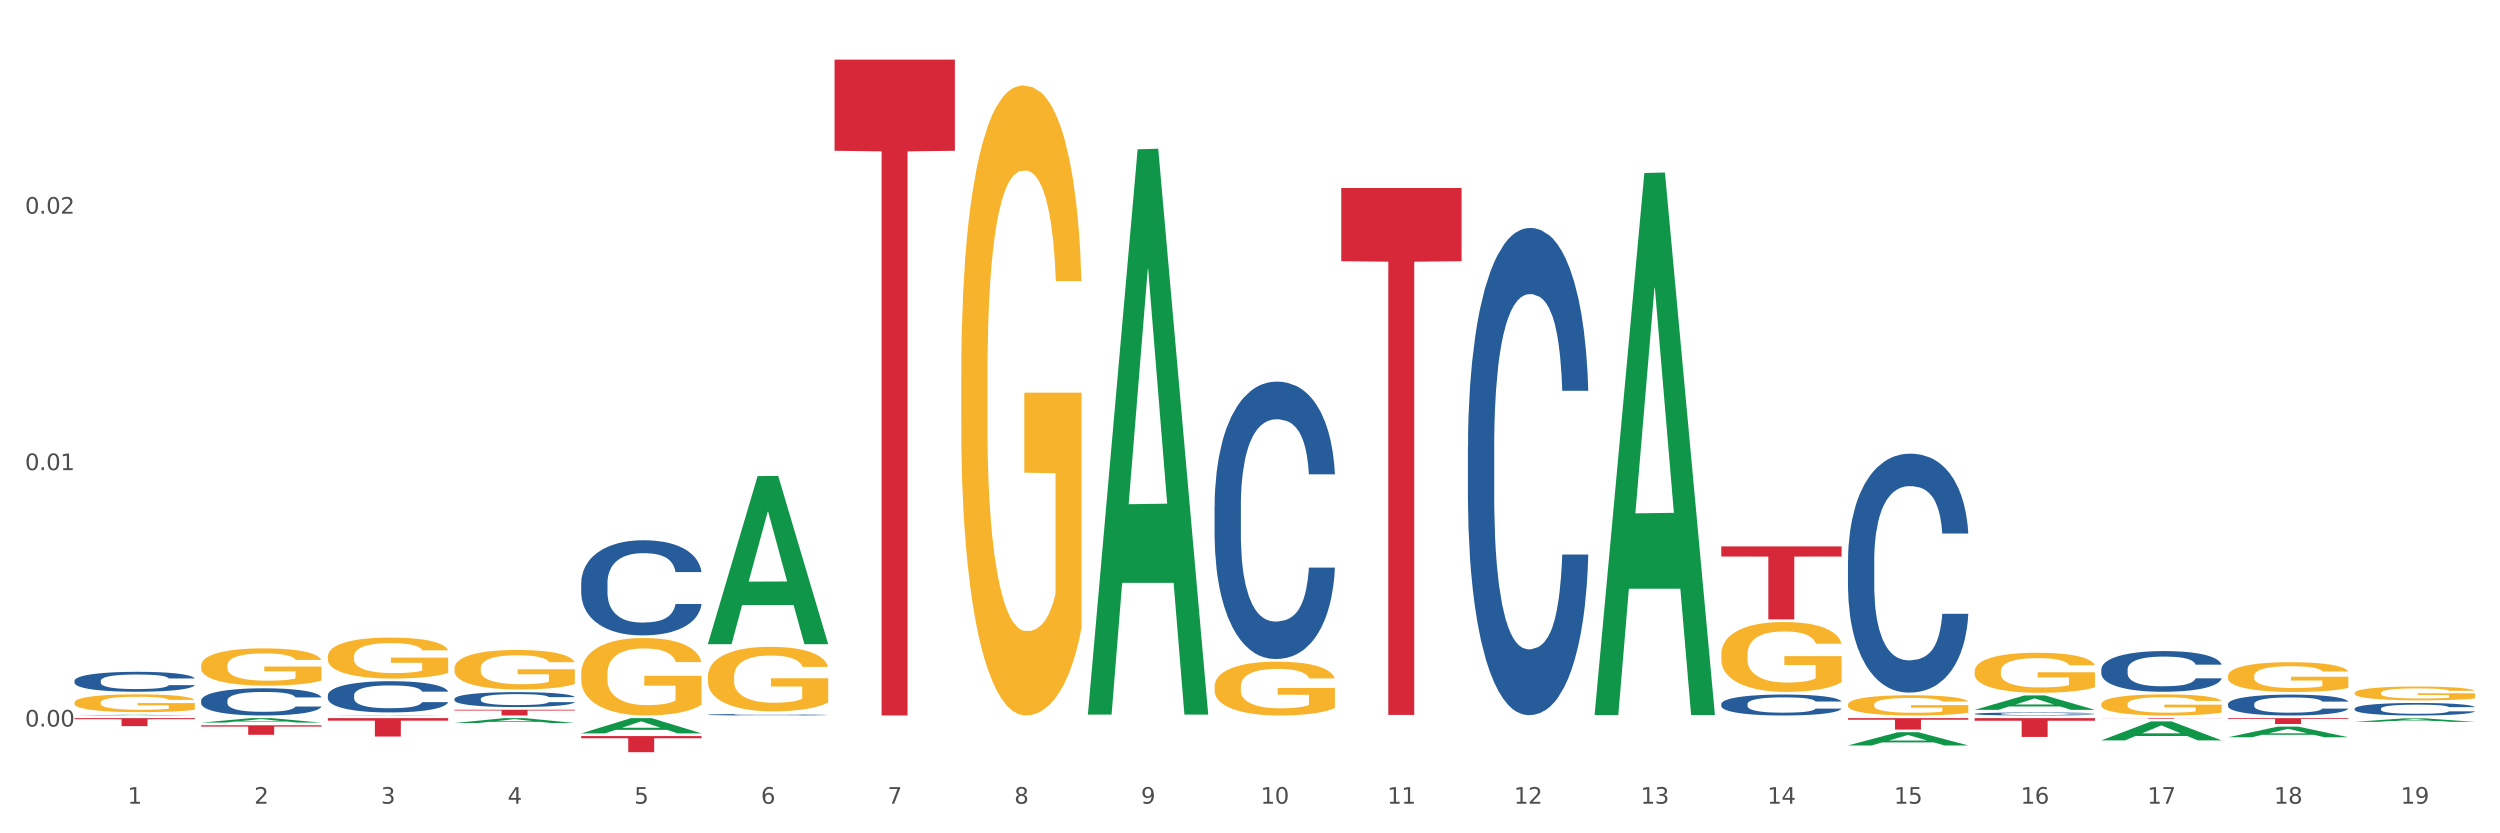 <?xml version="1.0" encoding="utf-8" standalone="no"?>
<!DOCTYPE svg PUBLIC "-//W3C//DTD SVG 1.1//EN"
  "http://www.w3.org/Graphics/SVG/1.1/DTD/svg11.dtd">
<svg xmlns:xlink="http://www.w3.org/1999/xlink" width="1080pt" height="360pt" viewBox="0 0 1080 360" xmlns="http://www.w3.org/2000/svg" version="1.1">
 <rect x="0" y="0" width="1080" height="360" fill="#333333" stroke="none"/>
 <defs>
  <style type="text/css">*{stroke-linejoin: round; stroke-linecap: butt}</style>
 </defs>
 <g id="figure_1">
  <g id="patch_1">
   <path d="M 0 360 
L 1080 360 
L 1080 0 
L 0 0 
z
" style="fill: #ffffff; stroke: #ffffff; stroke-linejoin: miter"/>
  </g>
  <g id="axes_1">
   <g id="matplotlib.axis_1">
    <g id="xtick_1">
     <g id="text_1">
      <!-- 1 -->
      <g style="fill: #4d4d4d" transform="translate(55.115 347.204) scale(0.096 -0.096)">
       <defs>
        <path id="DejaVuSans-31" d="M 794 531 
L 1825 531 
L 1825 4091 
L 703 3866 
L 703 4441 
L 1819 4666 
L 2450 4666 
L 2450 531 
L 3481 531 
L 3481 0 
L 794 0 
L 794 531 
z
" transform="scale(0.016)"/>
       </defs>
       <use xlink:href="#DejaVuSans-31"/>
      </g>
     </g>
    </g>
    <g id="xtick_2">
     <g id="text_2">
      <!-- 2 -->
      <g style="fill: #4d4d4d" transform="translate(109.839 347.204) scale(0.096 -0.096)">
       <defs>
        <path id="DejaVuSans-32" d="M 1228 531 
L 3431 531 
L 3431 0 
L 469 0 
L 469 531 
Q 828 903 1448 1529 
Q 2069 2156 2228 2338 
Q 2531 2678 2651 2914 
Q 2772 3150 2772 3378 
Q 2772 3750 2511 3984 
Q 2250 4219 1831 4219 
Q 1534 4219 1204 4116 
Q 875 4013 500 3803 
L 500 4441 
Q 881 4594 1212 4672 
Q 1544 4750 1819 4750 
Q 2544 4750 2975 4387 
Q 3406 4025 3406 3419 
Q 3406 3131 3298 2873 
Q 3191 2616 2906 2266 
Q 2828 2175 2409 1742 
Q 1991 1309 1228 531 
z
" transform="scale(0.016)"/>
       </defs>
       <use xlink:href="#DejaVuSans-32"/>
      </g>
     </g>
    </g>
    <g id="xtick_3">
     <g id="text_3">
      <!-- 3 -->
      <g style="fill: #4d4d4d" transform="translate(164.564 347.204) scale(0.096 -0.096)">
       <defs>
        <path id="DejaVuSans-33" d="M 2597 2516 
Q 3050 2419 3304 2112 
Q 3559 1806 3559 1356 
Q 3559 666 3084 287 
Q 2609 -91 1734 -91 
Q 1441 -91 1130 -33 
Q 819 25 488 141 
L 488 750 
Q 750 597 1062 519 
Q 1375 441 1716 441 
Q 2309 441 2620 675 
Q 2931 909 2931 1356 
Q 2931 1769 2642 2001 
Q 2353 2234 1838 2234 
L 1294 2234 
L 1294 2753 
L 1863 2753 
Q 2328 2753 2575 2939 
Q 2822 3125 2822 3475 
Q 2822 3834 2567 4026 
Q 2313 4219 1838 4219 
Q 1578 4219 1281 4162 
Q 984 4106 628 3988 
L 628 4550 
Q 988 4650 1302 4700 
Q 1616 4750 1894 4750 
Q 2613 4750 3031 4423 
Q 3450 4097 3450 3541 
Q 3450 3153 3228 2886 
Q 3006 2619 2597 2516 
z
" transform="scale(0.016)"/>
       </defs>
       <use xlink:href="#DejaVuSans-33"/>
      </g>
     </g>
    </g>
    <g id="xtick_4">
     <g id="text_4">
      <!-- 4 -->
      <g style="fill: #4d4d4d" transform="translate(219.288 347.204) scale(0.096 -0.096)">
       <defs>
        <path id="DejaVuSans-34" d="M 2419 4116 
L 825 1625 
L 2419 1625 
L 2419 4116 
z
M 2253 4666 
L 3047 4666 
L 3047 1625 
L 3713 1625 
L 3713 1100 
L 3047 1100 
L 3047 0 
L 2419 0 
L 2419 1100 
L 313 1100 
L 313 1709 
L 2253 4666 
z
" transform="scale(0.016)"/>
       </defs>
       <use xlink:href="#DejaVuSans-34"/>
      </g>
     </g>
    </g>
    <g id="xtick_5">
     <g id="text_5">
      <!-- 5 -->
      <g style="fill: #4d4d4d" transform="translate(274.012 347.204) scale(0.096 -0.096)">
       <defs>
        <path id="DejaVuSans-35" d="M 691 4666 
L 3169 4666 
L 3169 4134 
L 1269 4134 
L 1269 2991 
Q 1406 3038 1543 3061 
Q 1681 3084 1819 3084 
Q 2600 3084 3056 2656 
Q 3513 2228 3513 1497 
Q 3513 744 3044 326 
Q 2575 -91 1722 -91 
Q 1428 -91 1123 -41 
Q 819 9 494 109 
L 494 744 
Q 775 591 1075 516 
Q 1375 441 1709 441 
Q 2250 441 2565 725 
Q 2881 1009 2881 1497 
Q 2881 1984 2565 2268 
Q 2250 2553 1709 2553 
Q 1456 2553 1204 2497 
Q 953 2441 691 2322 
L 691 4666 
z
" transform="scale(0.016)"/>
       </defs>
       <use xlink:href="#DejaVuSans-35"/>
      </g>
     </g>
    </g>
    <g id="xtick_6">
     <g id="text_6">
      <!-- 6 -->
      <g style="fill: #4d4d4d" transform="translate(328.736 347.204) scale(0.096 -0.096)">
       <defs>
        <path id="DejaVuSans-36" d="M 2113 2584 
Q 1688 2584 1439 2293 
Q 1191 2003 1191 1497 
Q 1191 994 1439 701 
Q 1688 409 2113 409 
Q 2538 409 2786 701 
Q 3034 994 3034 1497 
Q 3034 2003 2786 2293 
Q 2538 2584 2113 2584 
z
M 3366 4563 
L 3366 3988 
Q 3128 4100 2886 4159 
Q 2644 4219 2406 4219 
Q 1781 4219 1451 3797 
Q 1122 3375 1075 2522 
Q 1259 2794 1537 2939 
Q 1816 3084 2150 3084 
Q 2853 3084 3261 2657 
Q 3669 2231 3669 1497 
Q 3669 778 3244 343 
Q 2819 -91 2113 -91 
Q 1303 -91 875 529 
Q 447 1150 447 2328 
Q 447 3434 972 4092 
Q 1497 4750 2381 4750 
Q 2619 4750 2861 4703 
Q 3103 4656 3366 4563 
z
" transform="scale(0.016)"/>
       </defs>
       <use xlink:href="#DejaVuSans-36"/>
      </g>
     </g>
    </g>
    <g id="xtick_7">
     <g id="text_7">
      <!-- 7 -->
      <g style="fill: #4d4d4d" transform="translate(383.461 347.204) scale(0.096 -0.096)">
       <defs>
        <path id="DejaVuSans-37" d="M 525 4666 
L 3525 4666 
L 3525 4397 
L 1831 0 
L 1172 0 
L 2766 4134 
L 525 4134 
L 525 4666 
z
" transform="scale(0.016)"/>
       </defs>
       <use xlink:href="#DejaVuSans-37"/>
      </g>
     </g>
    </g>
    <g id="xtick_8">
     <g id="text_8">
      <!-- 8 -->
      <g style="fill: #4d4d4d" transform="translate(438.185 347.204) scale(0.096 -0.096)">
       <defs>
        <path id="DejaVuSans-38" d="M 2034 2216 
Q 1584 2216 1326 1975 
Q 1069 1734 1069 1313 
Q 1069 891 1326 650 
Q 1584 409 2034 409 
Q 2484 409 2743 651 
Q 3003 894 3003 1313 
Q 3003 1734 2745 1975 
Q 2488 2216 2034 2216 
z
M 1403 2484 
Q 997 2584 770 2862 
Q 544 3141 544 3541 
Q 544 4100 942 4425 
Q 1341 4750 2034 4750 
Q 2731 4750 3128 4425 
Q 3525 4100 3525 3541 
Q 3525 3141 3298 2862 
Q 3072 2584 2669 2484 
Q 3125 2378 3379 2068 
Q 3634 1759 3634 1313 
Q 3634 634 3220 271 
Q 2806 -91 2034 -91 
Q 1263 -91 848 271 
Q 434 634 434 1313 
Q 434 1759 690 2068 
Q 947 2378 1403 2484 
z
M 1172 3481 
Q 1172 3119 1398 2916 
Q 1625 2713 2034 2713 
Q 2441 2713 2670 2916 
Q 2900 3119 2900 3481 
Q 2900 3844 2670 4047 
Q 2441 4250 2034 4250 
Q 1625 4250 1398 4047 
Q 1172 3844 1172 3481 
z
" transform="scale(0.016)"/>
       </defs>
       <use xlink:href="#DejaVuSans-38"/>
      </g>
     </g>
    </g>
    <g id="xtick_9">
     <g id="text_9">
      <!-- 9 -->
      <g style="fill: #4d4d4d" transform="translate(492.909 347.204) scale(0.096 -0.096)">
       <defs>
        <path id="DejaVuSans-39" d="M 703 97 
L 703 672 
Q 941 559 1184 500 
Q 1428 441 1663 441 
Q 2288 441 2617 861 
Q 2947 1281 2994 2138 
Q 2813 1869 2534 1725 
Q 2256 1581 1919 1581 
Q 1219 1581 811 2004 
Q 403 2428 403 3163 
Q 403 3881 828 4315 
Q 1253 4750 1959 4750 
Q 2769 4750 3195 4129 
Q 3622 3509 3622 2328 
Q 3622 1225 3098 567 
Q 2575 -91 1691 -91 
Q 1453 -91 1209 -44 
Q 966 3 703 97 
z
M 1959 2075 
Q 2384 2075 2632 2365 
Q 2881 2656 2881 3163 
Q 2881 3666 2632 3958 
Q 2384 4250 1959 4250 
Q 1534 4250 1286 3958 
Q 1038 3666 1038 3163 
Q 1038 2656 1286 2365 
Q 1534 2075 1959 2075 
z
" transform="scale(0.016)"/>
       </defs>
       <use xlink:href="#DejaVuSans-39"/>
      </g>
     </g>
    </g>
    <g id="xtick_10">
     <g id="text_10">
      <!-- 10 -->
      <g style="fill: #4d4d4d" transform="translate(544.58 347.204) scale(0.096 -0.096)">
       <defs>
        <path id="DejaVuSans-30" d="M 2034 4250 
Q 1547 4250 1301 3770 
Q 1056 3291 1056 2328 
Q 1056 1369 1301 889 
Q 1547 409 2034 409 
Q 2525 409 2770 889 
Q 3016 1369 3016 2328 
Q 3016 3291 2770 3770 
Q 2525 4250 2034 4250 
z
M 2034 4750 
Q 2819 4750 3233 4129 
Q 3647 3509 3647 2328 
Q 3647 1150 3233 529 
Q 2819 -91 2034 -91 
Q 1250 -91 836 529 
Q 422 1150 422 2328 
Q 422 3509 836 4129 
Q 1250 4750 2034 4750 
z
" transform="scale(0.016)"/>
       </defs>
       <use xlink:href="#DejaVuSans-31"/>
       <use xlink:href="#DejaVuSans-30" transform="translate(63.623 0)"/>
      </g>
     </g>
    </g>
    <g id="xtick_11">
     <g id="text_11">
      <!-- 11 -->
      <g style="fill: #4d4d4d" transform="translate(599.304 347.204) scale(0.096 -0.096)">
       <use xlink:href="#DejaVuSans-31"/>
       <use xlink:href="#DejaVuSans-31" transform="translate(63.623 0)"/>
      </g>
     </g>
    </g>
    <g id="xtick_12">
     <g id="text_12">
      <!-- 12 -->
      <g style="fill: #4d4d4d" transform="translate(654.028 347.204) scale(0.096 -0.096)">
       <use xlink:href="#DejaVuSans-31"/>
       <use xlink:href="#DejaVuSans-32" transform="translate(63.623 0)"/>
      </g>
     </g>
    </g>
    <g id="xtick_13">
     <g id="text_13">
      <!-- 13 -->
      <g style="fill: #4d4d4d" transform="translate(708.752 347.204) scale(0.096 -0.096)">
       <use xlink:href="#DejaVuSans-31"/>
       <use xlink:href="#DejaVuSans-33" transform="translate(63.623 0)"/>
      </g>
     </g>
    </g>
    <g id="xtick_14">
     <g id="text_14">
      <!-- 14 -->
      <g style="fill: #4d4d4d" transform="translate(763.477 347.204) scale(0.096 -0.096)">
       <use xlink:href="#DejaVuSans-31"/>
       <use xlink:href="#DejaVuSans-34" transform="translate(63.623 0)"/>
      </g>
     </g>
    </g>
    <g id="xtick_15">
     <g id="text_15">
      <!-- 15 -->
      <g style="fill: #4d4d4d" transform="translate(818.201 347.204) scale(0.096 -0.096)">
       <use xlink:href="#DejaVuSans-31"/>
       <use xlink:href="#DejaVuSans-35" transform="translate(63.623 0)"/>
      </g>
     </g>
    </g>
    <g id="xtick_16">
     <g id="text_16">
      <!-- 16 -->
      <g style="fill: #4d4d4d" transform="translate(872.925 347.204) scale(0.096 -0.096)">
       <use xlink:href="#DejaVuSans-31"/>
       <use xlink:href="#DejaVuSans-36" transform="translate(63.623 0)"/>
      </g>
     </g>
    </g>
    <g id="xtick_17">
     <g id="text_17">
      <!-- 17 -->
      <g style="fill: #4d4d4d" transform="translate(927.649 347.204) scale(0.096 -0.096)">
       <use xlink:href="#DejaVuSans-31"/>
       <use xlink:href="#DejaVuSans-37" transform="translate(63.623 0)"/>
      </g>
     </g>
    </g>
    <g id="xtick_18">
     <g id="text_18">
      <!-- 18 -->
      <g style="fill: #4d4d4d" transform="translate(982.374 347.204) scale(0.096 -0.096)">
       <use xlink:href="#DejaVuSans-31"/>
       <use xlink:href="#DejaVuSans-38" transform="translate(63.623 0)"/>
      </g>
     </g>
    </g>
    <g id="xtick_19">
     <g id="text_19">
      <!-- 19 -->
      <g style="fill: #4d4d4d" transform="translate(1037.098 347.204) scale(0.096 -0.096)">
       <use xlink:href="#DejaVuSans-31"/>
       <use xlink:href="#DejaVuSans-39" transform="translate(63.623 0)"/>
      </g>
     </g>
    </g>
    <g id="xtick_20"/>
    <g id="xtick_21"/>
    <g id="xtick_22"/>
    <g id="xtick_23"/>
    <g id="xtick_24"/>
    <g id="xtick_25"/>
    <g id="xtick_26"/>
    <g id="xtick_27"/>
    <g id="xtick_28"/>
    <g id="xtick_29"/>
    <g id="xtick_30"/>
    <g id="xtick_31"/>
    <g id="xtick_32"/>
    <g id="xtick_33"/>
    <g id="xtick_34"/>
    <g id="xtick_35"/>
    <g id="xtick_36"/>
    <g id="xtick_37"/>
   </g>
   <g id="matplotlib.axis_2">
    <g id="ytick_1">
     <g id="text_20">
      <!-- 0.00 -->
      <g style="fill: #4d4d4d" transform="translate(10.8 313.872) scale(0.096 -0.096)">
       <defs>
        <path id="DejaVuSans-2e" d="M 684 794 
L 1344 794 
L 1344 0 
L 684 0 
L 684 794 
z
" transform="scale(0.016)"/>
       </defs>
       <use xlink:href="#DejaVuSans-30"/>
       <use xlink:href="#DejaVuSans-2e" transform="translate(63.623 0)"/>
       <use xlink:href="#DejaVuSans-30" transform="translate(95.41 0)"/>
       <use xlink:href="#DejaVuSans-30" transform="translate(159.033 0)"/>
      </g>
     </g>
    </g>
    <g id="ytick_2">
     <g id="text_21">
      <!-- 0.01 -->
      <g style="fill: #4d4d4d" transform="translate(10.8 203.092) scale(0.096 -0.096)">
       <use xlink:href="#DejaVuSans-30"/>
       <use xlink:href="#DejaVuSans-2e" transform="translate(63.623 0)"/>
       <use xlink:href="#DejaVuSans-30" transform="translate(95.41 0)"/>
       <use xlink:href="#DejaVuSans-31" transform="translate(159.033 0)"/>
      </g>
     </g>
    </g>
    <g id="ytick_3">
     <g id="text_22">
      <!-- 0.02 -->
      <g style="fill: #4d4d4d" transform="translate(10.8 92.311) scale(0.096 -0.096)">
       <use xlink:href="#DejaVuSans-30"/>
       <use xlink:href="#DejaVuSans-2e" transform="translate(63.623 0)"/>
       <use xlink:href="#DejaVuSans-30" transform="translate(95.41 0)"/>
       <use xlink:href="#DejaVuSans-32" transform="translate(159.033 0)"/>
      </g>
     </g>
    </g>
    <g id="ytick_4"/>
    <g id="ytick_5"/>
    <g id="ytick_6"/>
   </g>
   <g id="PolyCollection_1">
    <path d="M 360.521 25.759 
L 412.509 25.759 
L 412.509 65.133 
L 392.058 65.399 
L 392.058 309.087 
L 380.848 309.087 
L 380.848 65.399 
L 360.521 65.133 
L 360.521 26.026 
L 360.521 25.759 
z
" clip-path="url(#pf87b2be871)" style="fill: #d62839"/>
    <path d="M 251.072 317.969 
L 303.06 317.969 
L 303.06 318.939 
L 282.61 318.946 
L 282.61 324.95 
L 271.399 324.95 
L 271.399 318.946 
L 251.072 318.939 
L 251.072 317.976 
L 251.072 317.969 
z
" clip-path="url(#pf87b2be871)" style="fill: #d62839"/>
    <path d="M 196.348 306.593 
L 248.336 306.593 
L 248.336 306.94 
L 227.886 306.942 
L 227.886 309.087 
L 216.675 309.087 
L 216.675 306.942 
L 196.348 306.94 
L 196.348 306.595 
L 196.348 306.593 
z
" clip-path="url(#pf87b2be871)" style="fill: #d62839"/>
    <path d="M 141.624 310.225 
L 193.612 310.225 
L 193.612 311.33 
L 173.161 311.337 
L 173.161 318.177 
L 161.951 318.177 
L 161.951 311.337 
L 141.624 311.33 
L 141.624 310.232 
L 141.624 310.225 
z
" clip-path="url(#pf87b2be871)" style="fill: #d62839"/>
    <path d="M 579.418 81.212 
L 631.406 81.212 
L 631.406 112.845 
L 610.956 113.059 
L 610.956 308.842 
L 599.745 308.842 
L 599.745 113.059 
L 579.418 112.845 
L 579.418 81.426 
L 579.418 81.212 
z
" clip-path="url(#pf87b2be871)" style="fill: #d62839"/>
    <path d="M 798.315 304.384 
L 798.376 304.376 
L 798.376 304.088 
L 798.499 303.841 
L 799.113 303.242 
L 800.033 302.747 
L 800.709 302.484 
L 801.384 302.268 
L 802.182 302.052 
L 803.164 301.829 
L 804.944 301.501 
L 806.049 301.334 
L 807.399 301.158 
L 809.854 300.903 
L 811.634 300.759 
L 813.475 300.639 
L 816.483 300.495 
L 818.447 300.431 
L 820.534 300.384 
L 823.051 300.352 
L 824.953 300.344 
L 829.127 300.368 
L 832.687 300.439 
L 834.406 300.495 
L 836.615 300.591 
L 837.782 300.655 
L 839.684 300.783 
L 841.648 300.95 
L 842.999 301.094 
L 845.024 301.366 
L 846.559 301.637 
L 847.97 301.973 
L 848.707 302.204 
L 849.259 302.42 
L 849.75 302.667 
L 850.242 303.058 
L 839.193 303.058 
L 838.764 302.779 
L 838.088 302.515 
L 837.106 302.26 
L 836.247 302.1 
L 834.774 301.901 
L 833.424 301.773 
L 832.012 301.677 
L 830.293 301.597 
L 828.943 301.557 
L 827.04 301.525 
L 823.296 301.533 
L 820.78 301.597 
L 819.061 301.677 
L 817.956 301.749 
L 816.974 301.829 
L 815.869 301.941 
L 814.58 302.108 
L 813.66 302.26 
L 812.739 302.452 
L 812.002 302.643 
L 811.327 302.867 
L 810.775 303.106 
L 810.345 303.354 
L 809.977 303.657 
L 809.67 304.16 
L 809.67 305.254 
L 809.793 305.502 
L 810.1 305.829 
L 810.468 306.077 
L 811.082 306.372 
L 811.634 306.572 
L 812.678 306.859 
L 813.844 307.099 
L 814.764 307.25 
L 815.685 307.378 
L 817.281 307.554 
L 819.061 307.698 
L 820.595 307.785 
L 822.682 307.865 
L 824.094 307.897 
L 825.322 307.913 
L 828.329 307.913 
L 830.477 307.889 
L 832.871 307.833 
L 834.713 307.762 
L 836.247 307.674 
L 837.966 307.53 
L 839.071 307.394 
L 839.071 305.725 
L 825.567 305.717 
L 825.567 304.608 
L 850.303 304.608 
L 850.303 307.865 
L 849.259 308.033 
L 848.093 308.185 
L 846.866 308.32 
L 845.024 308.488 
L 842.815 308.648 
L 840.851 308.76 
L 838.764 308.855 
L 836.308 308.943 
L 833.117 309.023 
L 831.153 309.055 
L 828.697 309.079 
L 825.813 309.087 
L 823.296 309.071 
L 820.841 309.031 
L 818.263 308.959 
L 815.746 308.855 
L 813.844 308.752 
L 811.941 308.624 
L 809.915 308.456 
L 808.32 308.296 
L 807.092 308.153 
L 805.742 307.969 
L 804.269 307.73 
L 803.164 307.514 
L 802.182 307.29 
L 801.138 307.003 
L 800.402 306.755 
L 799.665 306.444 
L 799.236 306.212 
L 798.744 305.853 
L 798.376 305.35 
L 798.315 304.384 
z
" clip-path="url(#pf87b2be871)" style="fill: #f7b32b"/>
    <path d="M 743.591 282.665 
L 743.652 282.638 
L 743.652 281.645 
L 743.775 280.791 
L 744.388 278.723 
L 745.309 277.014 
L 745.984 276.104 
L 746.66 275.36 
L 747.457 274.616 
L 748.44 273.844 
L 750.22 272.714 
L 751.324 272.135 
L 752.675 271.528 
L 755.13 270.646 
L 756.91 270.15 
L 758.751 269.736 
L 761.759 269.24 
L 763.723 269.019 
L 765.81 268.854 
L 768.326 268.744 
L 770.229 268.716 
L 774.403 268.799 
L 777.963 269.047 
L 779.681 269.24 
L 781.891 269.571 
L 783.057 269.791 
L 784.96 270.232 
L 786.924 270.811 
L 788.275 271.308 
L 790.3 272.245 
L 791.835 273.182 
L 793.246 274.34 
L 793.983 275.139 
L 794.535 275.884 
L 795.026 276.738 
L 795.517 278.089 
L 784.469 278.089 
L 784.039 277.124 
L 783.364 276.215 
L 782.382 275.332 
L 781.523 274.781 
L 780.05 274.092 
L 778.699 273.651 
L 777.288 273.32 
L 775.569 273.044 
L 774.219 272.906 
L 772.316 272.796 
L 768.572 272.824 
L 766.055 273.044 
L 764.337 273.32 
L 763.232 273.568 
L 762.25 273.844 
L 761.145 274.23 
L 759.856 274.809 
L 758.935 275.332 
L 758.015 275.994 
L 757.278 276.656 
L 756.603 277.428 
L 756.051 278.255 
L 755.621 279.109 
L 755.253 280.157 
L 754.946 281.893 
L 754.946 285.67 
L 755.068 286.525 
L 755.375 287.655 
L 755.744 288.51 
L 756.357 289.53 
L 756.91 290.219 
L 757.953 291.211 
L 759.119 292.038 
L 760.04 292.562 
L 760.961 293.003 
L 762.557 293.61 
L 764.337 294.106 
L 765.871 294.409 
L 767.958 294.685 
L 769.37 294.795 
L 770.597 294.85 
L 773.605 294.85 
L 775.753 294.767 
L 778.147 294.574 
L 779.988 294.326 
L 781.523 294.023 
L 783.241 293.527 
L 784.346 293.058 
L 784.346 287.297 
L 770.843 287.269 
L 770.843 283.437 
L 795.579 283.437 
L 795.579 294.685 
L 794.535 295.264 
L 793.369 295.787 
L 792.141 296.256 
L 790.3 296.835 
L 788.09 297.386 
L 786.126 297.772 
L 784.039 298.103 
L 781.584 298.406 
L 778.392 298.682 
L 776.428 298.792 
L 773.973 298.875 
L 771.088 298.903 
L 768.572 298.847 
L 766.117 298.71 
L 763.539 298.461 
L 761.022 298.103 
L 759.119 297.745 
L 757.217 297.304 
L 755.191 296.725 
L 753.595 296.173 
L 752.368 295.677 
L 751.017 295.043 
L 749.544 294.216 
L 748.44 293.472 
L 747.457 292.7 
L 746.414 291.707 
L 745.677 290.853 
L 744.941 289.778 
L 744.511 288.978 
L 744.02 287.738 
L 743.652 286.001 
L 743.591 282.665 
z
" clip-path="url(#pf87b2be871)" style="fill: #f7b32b"/>
    <path d="M 524.693 296.583 
L 524.755 296.562 
L 524.755 295.798 
L 524.878 295.14 
L 525.491 293.547 
L 526.412 292.231 
L 527.087 291.531 
L 527.762 290.957 
L 528.56 290.384 
L 529.542 289.79 
L 531.322 288.919 
L 532.427 288.474 
L 533.778 288.007 
L 536.233 287.327 
L 538.013 286.945 
L 539.854 286.627 
L 542.862 286.245 
L 544.826 286.075 
L 546.913 285.947 
L 549.429 285.862 
L 551.332 285.841 
L 555.506 285.905 
L 559.066 286.096 
L 560.784 286.245 
L 562.994 286.499 
L 564.16 286.669 
L 566.063 287.009 
L 568.027 287.455 
L 569.377 287.837 
L 571.403 288.559 
L 572.937 289.28 
L 574.349 290.172 
L 575.086 290.788 
L 575.638 291.361 
L 576.129 292.019 
L 576.62 293.059 
L 565.572 293.059 
L 565.142 292.316 
L 564.467 291.616 
L 563.485 290.936 
L 562.626 290.512 
L 561.153 289.981 
L 559.802 289.641 
L 558.391 289.386 
L 556.672 289.174 
L 555.322 289.068 
L 553.419 288.983 
L 549.675 289.004 
L 547.158 289.174 
L 545.44 289.386 
L 544.335 289.578 
L 543.353 289.79 
L 542.248 290.087 
L 540.959 290.533 
L 540.038 290.936 
L 539.118 291.446 
L 538.381 291.955 
L 537.706 292.55 
L 537.153 293.186 
L 536.724 293.845 
L 536.355 294.651 
L 536.049 295.989 
L 536.049 298.897 
L 536.171 299.555 
L 536.478 300.426 
L 536.847 301.084 
L 537.46 301.869 
L 538.013 302.4 
L 539.056 303.164 
L 540.222 303.801 
L 541.143 304.204 
L 542.064 304.544 
L 543.66 305.011 
L 545.44 305.393 
L 546.974 305.627 
L 549.061 305.839 
L 550.473 305.924 
L 551.7 305.966 
L 554.708 305.966 
L 556.856 305.903 
L 559.25 305.754 
L 561.091 305.563 
L 562.626 305.329 
L 564.344 304.947 
L 565.449 304.586 
L 565.449 300.15 
L 551.946 300.128 
L 551.946 297.178 
L 576.682 297.178 
L 576.682 305.839 
L 575.638 306.285 
L 574.472 306.688 
L 573.244 307.049 
L 571.403 307.495 
L 569.193 307.919 
L 567.229 308.217 
L 565.142 308.471 
L 562.687 308.705 
L 559.495 308.917 
L 557.531 309.002 
L 555.076 309.066 
L 552.191 309.087 
L 549.675 309.045 
L 547.22 308.938 
L 544.642 308.747 
L 542.125 308.471 
L 540.222 308.195 
L 538.32 307.856 
L 536.294 307.41 
L 534.698 306.985 
L 533.471 306.603 
L 532.12 306.115 
L 530.647 305.478 
L 529.542 304.905 
L 528.56 304.31 
L 527.517 303.546 
L 526.78 302.888 
L 526.044 302.06 
L 525.614 301.445 
L 525.123 300.489 
L 524.755 299.152 
L 524.693 296.583 
z
" clip-path="url(#pf87b2be871)" style="fill: #f7b32b"/>
    <path d="M 743.591 236.032 
L 795.579 236.032 
L 795.579 240.416 
L 775.128 240.446 
L 775.128 267.578 
L 763.918 267.578 
L 763.918 240.446 
L 743.591 240.416 
L 743.591 236.062 
L 743.591 236.032 
z
" clip-path="url(#pf87b2be871)" style="fill: #d62839"/>
    <path d="M 962.488 310.225 
L 1014.476 310.225 
L 1014.476 310.577 
L 994.025 310.579 
L 994.025 312.76 
L 982.815 312.76 
L 982.815 310.579 
L 962.488 310.577 
L 962.488 310.227 
L 962.488 310.225 
z
" clip-path="url(#pf87b2be871)" style="fill: #d62839"/>
    <path d="M 907.763 310.225 
L 959.751 310.225 
L 959.751 310.265 
L 939.301 310.265 
L 939.301 310.512 
L 928.09 310.512 
L 928.09 310.265 
L 907.763 310.265 
L 907.763 310.225 
L 907.763 310.225 
z
" clip-path="url(#pf87b2be871)" style="fill: #d62839"/>
    <path d="M 1017.212 311.836 
L 1017.266 311.834 
L 1038.704 310.318 
L 1047.601 310.317 
L 1069.2 311.838 
L 1058.91 311.838 
L 1054.247 311.484 
L 1032.112 311.484 
L 1031.951 311.49 
L 1027.449 311.838 
L 1017.212 311.838 
L 1017.212 311.836 
L 1034.899 311.273 
L 1051.46 311.271 
L 1043.26 310.641 
L 1043.152 310.638 
L 1043.045 310.643 
L 1034.845 311.271 
L 1034.899 311.273 
L 1017.212 311.836 
z
" clip-path="url(#pf87b2be871)" style="fill: #109648"/>
    <path d="M 305.796 292.312 
L 305.858 292.287 
L 305.858 291.37 
L 305.981 290.581 
L 306.594 288.671 
L 307.515 287.092 
L 308.19 286.252 
L 308.865 285.564 
L 309.663 284.877 
L 310.645 284.164 
L 312.425 283.12 
L 313.53 282.585 
L 314.88 282.025 
L 317.336 281.21 
L 319.116 280.752 
L 320.957 280.37 
L 323.965 279.911 
L 325.929 279.708 
L 328.016 279.555 
L 330.532 279.453 
L 332.435 279.428 
L 336.609 279.504 
L 340.169 279.733 
L 341.887 279.911 
L 344.097 280.217 
L 345.263 280.421 
L 347.166 280.828 
L 349.13 281.363 
L 350.48 281.821 
L 352.506 282.687 
L 354.04 283.553 
L 355.452 284.622 
L 356.189 285.361 
L 356.741 286.048 
L 357.232 286.837 
L 357.723 288.085 
L 346.675 288.085 
L 346.245 287.194 
L 345.57 286.354 
L 344.588 285.539 
L 343.729 285.03 
L 342.256 284.393 
L 340.905 283.986 
L 339.493 283.68 
L 337.775 283.425 
L 336.425 283.298 
L 334.522 283.196 
L 330.778 283.222 
L 328.261 283.425 
L 326.542 283.68 
L 325.438 283.909 
L 324.456 284.164 
L 323.351 284.52 
L 322.062 285.055 
L 321.141 285.539 
L 320.22 286.15 
L 319.484 286.761 
L 318.809 287.474 
L 318.256 288.238 
L 317.827 289.027 
L 317.458 289.995 
L 317.151 291.599 
L 317.151 295.088 
L 317.274 295.877 
L 317.581 296.921 
L 317.949 297.71 
L 318.563 298.652 
L 319.116 299.289 
L 320.159 300.206 
L 321.325 300.97 
L 322.246 301.453 
L 323.167 301.861 
L 324.762 302.421 
L 326.542 302.879 
L 328.077 303.159 
L 330.164 303.414 
L 331.576 303.516 
L 332.803 303.567 
L 335.811 303.567 
L 337.959 303.49 
L 340.353 303.312 
L 342.194 303.083 
L 343.729 302.803 
L 345.447 302.345 
L 346.552 301.912 
L 346.552 296.59 
L 333.049 296.564 
L 333.049 293.025 
L 357.784 293.025 
L 357.784 303.414 
L 356.741 303.949 
L 355.575 304.433 
L 354.347 304.865 
L 352.506 305.4 
L 350.296 305.909 
L 348.332 306.266 
L 346.245 306.571 
L 343.79 306.852 
L 340.598 307.106 
L 338.634 307.208 
L 336.179 307.284 
L 333.294 307.31 
L 330.778 307.259 
L 328.322 307.132 
L 325.745 306.902 
L 323.228 306.571 
L 321.325 306.24 
L 319.423 305.833 
L 317.397 305.298 
L 315.801 304.789 
L 314.574 304.331 
L 313.223 303.745 
L 311.75 302.981 
L 310.645 302.294 
L 309.663 301.581 
L 308.62 300.664 
L 307.883 299.875 
L 307.147 298.882 
L 306.717 298.143 
L 306.226 296.997 
L 305.858 295.393 
L 305.796 292.312 
z
" clip-path="url(#pf87b2be871)" style="fill: #f7b32b"/>
    <path d="M 907.763 319.831 
L 907.817 319.824 
L 929.255 311.658 
L 938.152 311.65 
L 959.751 319.847 
L 949.461 319.847 
L 944.798 317.938 
L 922.663 317.938 
L 922.502 317.969 
L 918 319.847 
L 907.763 319.847 
L 907.763 319.831 
L 925.45 316.799 
L 942.011 316.791 
L 933.811 313.397 
L 933.704 313.382 
L 933.597 313.405 
L 925.396 316.791 
L 925.45 316.799 
L 907.763 319.831 
z
" clip-path="url(#pf87b2be871)" style="fill: #109648"/>
    <path d="M 251.072 291.09 
L 251.133 291.059 
L 251.133 289.959 
L 251.256 289.012 
L 251.87 286.72 
L 252.791 284.826 
L 253.466 283.818 
L 254.141 282.993 
L 254.939 282.168 
L 255.921 281.312 
L 257.701 280.059 
L 258.806 279.418 
L 260.156 278.745 
L 262.611 277.768 
L 264.391 277.218 
L 266.233 276.759 
L 269.24 276.209 
L 271.204 275.965 
L 273.291 275.781 
L 275.808 275.659 
L 277.711 275.629 
L 281.884 275.72 
L 285.444 275.995 
L 287.163 276.209 
L 289.373 276.576 
L 290.539 276.82 
L 292.442 277.309 
L 294.406 277.951 
L 295.756 278.501 
L 297.782 279.54 
L 299.316 280.579 
L 300.728 281.862 
L 301.464 282.748 
L 302.017 283.573 
L 302.508 284.52 
L 302.999 286.018 
L 291.951 286.018 
L 291.521 284.948 
L 290.846 283.94 
L 289.864 282.962 
L 289.004 282.351 
L 287.531 281.587 
L 286.181 281.098 
L 284.769 280.731 
L 283.051 280.426 
L 281.7 280.273 
L 279.797 280.151 
L 276.053 280.181 
L 273.537 280.426 
L 271.818 280.731 
L 270.713 281.006 
L 269.731 281.312 
L 268.627 281.74 
L 267.338 282.381 
L 266.417 282.962 
L 265.496 283.695 
L 264.76 284.429 
L 264.084 285.284 
L 263.532 286.201 
L 263.102 287.148 
L 262.734 288.309 
L 262.427 290.234 
L 262.427 294.42 
L 262.55 295.368 
L 262.857 296.62 
L 263.225 297.568 
L 263.839 298.698 
L 264.391 299.462 
L 265.435 300.562 
L 266.601 301.479 
L 267.522 302.059 
L 268.442 302.548 
L 270.038 303.22 
L 271.818 303.77 
L 273.353 304.106 
L 275.44 304.412 
L 276.851 304.534 
L 278.079 304.595 
L 281.086 304.595 
L 283.235 304.504 
L 285.629 304.29 
L 287.47 304.015 
L 289.004 303.679 
L 290.723 303.129 
L 291.828 302.609 
L 291.828 296.223 
L 278.324 296.193 
L 278.324 291.945 
L 303.06 291.945 
L 303.06 304.412 
L 302.017 305.054 
L 300.851 305.634 
L 299.623 306.154 
L 297.782 306.795 
L 295.572 307.406 
L 293.608 307.834 
L 291.521 308.201 
L 289.066 308.537 
L 285.874 308.843 
L 283.91 308.965 
L 281.455 309.056 
L 278.57 309.087 
L 276.053 309.026 
L 273.598 308.873 
L 271.02 308.598 
L 268.504 308.201 
L 266.601 307.804 
L 264.698 307.315 
L 262.673 306.673 
L 261.077 306.062 
L 259.849 305.512 
L 258.499 304.809 
L 257.026 303.893 
L 255.921 303.068 
L 254.939 302.212 
L 253.896 301.112 
L 253.159 300.165 
L 252.422 298.973 
L 251.993 298.087 
L 251.502 296.712 
L 251.133 294.787 
L 251.072 291.09 
z
" clip-path="url(#pf87b2be871)" style="fill: #f7b32b"/>
    <path d="M 798.315 322.022 
L 798.368 322.016 
L 819.807 316.326 
L 828.704 316.321 
L 850.303 322.033 
L 840.012 322.033 
L 835.35 320.703 
L 813.215 320.703 
L 813.054 320.724 
L 808.552 322.033 
L 798.315 322.033 
L 798.315 322.022 
L 816.002 319.909 
L 832.563 319.903 
L 824.362 317.538 
L 824.255 317.528 
L 824.148 317.544 
L 815.948 319.903 
L 816.002 319.909 
L 798.315 322.022 
z
" clip-path="url(#pf87b2be871)" style="fill: #109648"/>
    <path d="M 32.175 303.516 
L 32.236 303.509 
L 32.236 303.257 
L 32.359 303.039 
L 32.973 302.512 
L 33.894 302.077 
L 34.569 301.845 
L 35.244 301.655 
L 36.042 301.466 
L 37.024 301.269 
L 38.804 300.981 
L 39.909 300.834 
L 41.259 300.679 
L 43.714 300.455 
L 45.494 300.328 
L 47.336 300.223 
L 50.343 300.096 
L 52.307 300.04 
L 54.394 299.998 
L 56.911 299.97 
L 58.814 299.963 
L 62.987 299.984 
L 66.547 300.047 
L 68.266 300.096 
L 70.476 300.181 
L 71.642 300.237 
L 73.544 300.349 
L 75.509 300.497 
L 76.859 300.623 
L 78.884 300.862 
L 80.419 301.101 
L 81.831 301.396 
L 82.567 301.599 
L 83.12 301.789 
L 83.611 302.007 
L 84.102 302.351 
L 73.053 302.351 
L 72.624 302.105 
L 71.949 301.873 
L 70.967 301.648 
L 70.107 301.508 
L 68.634 301.332 
L 67.284 301.22 
L 65.872 301.136 
L 64.153 301.066 
L 62.803 301.03 
L 60.9 301.002 
L 57.156 301.009 
L 54.64 301.066 
L 52.921 301.136 
L 51.816 301.199 
L 50.834 301.269 
L 49.729 301.367 
L 48.44 301.515 
L 47.52 301.648 
L 46.599 301.817 
L 45.863 301.985 
L 45.187 302.182 
L 44.635 302.393 
L 44.205 302.611 
L 43.837 302.877 
L 43.53 303.32 
L 43.53 304.282 
L 43.653 304.5 
L 43.96 304.788 
L 44.328 305.005 
L 44.942 305.265 
L 45.494 305.441 
L 46.538 305.694 
L 47.704 305.904 
L 48.625 306.038 
L 49.545 306.15 
L 51.141 306.304 
L 52.921 306.431 
L 54.456 306.508 
L 56.542 306.578 
L 57.954 306.606 
L 59.182 306.621 
L 62.189 306.621 
L 64.338 306.599 
L 66.731 306.55 
L 68.573 306.487 
L 70.107 306.41 
L 71.826 306.283 
L 72.931 306.164 
L 72.931 304.696 
L 59.427 304.689 
L 59.427 303.713 
L 84.163 303.713 
L 84.163 306.578 
L 83.12 306.726 
L 81.953 306.859 
L 80.726 306.979 
L 78.884 307.126 
L 76.675 307.267 
L 74.711 307.365 
L 72.624 307.449 
L 70.169 307.526 
L 66.977 307.597 
L 65.013 307.625 
L 62.558 307.646 
L 59.673 307.653 
L 57.156 307.639 
L 54.701 307.604 
L 52.123 307.54 
L 49.607 307.449 
L 47.704 307.358 
L 45.801 307.246 
L 43.776 307.098 
L 42.18 306.958 
L 40.952 306.831 
L 39.602 306.67 
L 38.129 306.459 
L 37.024 306.269 
L 36.042 306.073 
L 34.998 305.82 
L 34.262 305.602 
L 33.525 305.328 
L 33.096 305.125 
L 32.605 304.809 
L 32.236 304.366 
L 32.175 303.516 
z
" clip-path="url(#pf87b2be871)" style="fill: #f7b32b"/>
    <path d="M 86.899 287.543 
L 86.961 287.528 
L 86.961 286.999 
L 87.083 286.543 
L 87.697 285.44 
L 88.618 284.529 
L 89.293 284.044 
L 89.968 283.647 
L 90.766 283.25 
L 91.748 282.838 
L 93.528 282.235 
L 94.633 281.926 
L 95.983 281.603 
L 98.439 281.133 
L 100.219 280.868 
L 102.06 280.647 
L 105.067 280.383 
L 107.032 280.265 
L 109.118 280.177 
L 111.635 280.118 
L 113.538 280.103 
L 117.712 280.147 
L 121.272 280.28 
L 122.99 280.383 
L 125.2 280.559 
L 126.366 280.677 
L 128.269 280.912 
L 130.233 281.221 
L 131.583 281.485 
L 133.609 281.985 
L 135.143 282.485 
L 136.555 283.103 
L 137.291 283.529 
L 137.844 283.926 
L 138.335 284.382 
L 138.826 285.102 
L 127.778 285.102 
L 127.348 284.588 
L 126.673 284.102 
L 125.691 283.632 
L 124.832 283.338 
L 123.358 282.97 
L 122.008 282.735 
L 120.596 282.559 
L 118.878 282.412 
L 117.527 282.338 
L 115.625 282.279 
L 111.881 282.294 
L 109.364 282.412 
L 107.645 282.559 
L 106.541 282.691 
L 105.559 282.838 
L 104.454 283.044 
L 103.165 283.353 
L 102.244 283.632 
L 101.323 283.985 
L 100.587 284.338 
L 99.912 284.749 
L 99.359 285.19 
L 98.93 285.646 
L 98.561 286.205 
L 98.254 287.131 
L 98.254 289.145 
L 98.377 289.601 
L 98.684 290.204 
L 99.052 290.66 
L 99.666 291.204 
L 100.219 291.571 
L 101.262 292.101 
L 102.428 292.542 
L 103.349 292.821 
L 104.27 293.056 
L 105.865 293.38 
L 107.645 293.644 
L 109.18 293.806 
L 111.267 293.953 
L 112.678 294.012 
L 113.906 294.041 
L 116.914 294.041 
L 119.062 293.997 
L 121.456 293.894 
L 123.297 293.762 
L 124.832 293.6 
L 126.55 293.336 
L 127.655 293.086 
L 127.655 290.013 
L 114.152 289.998 
L 114.152 287.955 
L 138.887 287.955 
L 138.887 293.953 
L 137.844 294.262 
L 136.678 294.541 
L 135.45 294.791 
L 133.609 295.1 
L 131.399 295.394 
L 129.435 295.6 
L 127.348 295.776 
L 124.893 295.938 
L 121.701 296.085 
L 119.737 296.144 
L 117.282 296.188 
L 114.397 296.203 
L 111.881 296.173 
L 109.425 296.1 
L 106.847 295.967 
L 104.331 295.776 
L 102.428 295.585 
L 100.525 295.35 
L 98.5 295.041 
L 96.904 294.747 
L 95.676 294.483 
L 94.326 294.144 
L 92.853 293.703 
L 91.748 293.306 
L 90.766 292.895 
L 89.723 292.365 
L 88.986 291.91 
L 88.25 291.336 
L 87.82 290.91 
L 87.329 290.248 
L 86.961 289.322 
L 86.899 287.543 
z
" clip-path="url(#pf87b2be871)" style="fill: #f7b32b"/>
    <path d="M 962.488 318.496 
L 962.541 318.491 
L 983.98 313.902 
L 992.877 313.898 
L 1014.476 318.504 
L 1004.185 318.504 
L 999.522 317.431 
L 977.387 317.431 
L 977.227 317.449 
L 972.724 318.504 
L 962.488 318.504 
L 962.488 318.496 
L 980.174 316.791 
L 996.735 316.787 
L 988.535 314.879 
L 988.428 314.871 
L 988.321 314.884 
L 980.121 316.787 
L 980.174 316.791 
L 962.488 318.496 
z
" clip-path="url(#pf87b2be871)" style="fill: #109648"/>
    <path d="M 196.348 288.673 
L 196.409 288.657 
L 196.409 288.096 
L 196.532 287.612 
L 197.146 286.442 
L 198.066 285.475 
L 198.742 284.96 
L 199.417 284.539 
L 200.215 284.118 
L 201.197 283.681 
L 202.977 283.042 
L 204.082 282.714 
L 205.432 282.371 
L 207.887 281.872 
L 209.667 281.591 
L 211.508 281.357 
L 214.516 281.076 
L 216.48 280.952 
L 218.567 280.858 
L 221.084 280.796 
L 222.986 280.78 
L 227.16 280.827 
L 230.72 280.967 
L 232.439 281.076 
L 234.648 281.264 
L 235.815 281.388 
L 237.717 281.638 
L 239.681 281.966 
L 241.032 282.246 
L 243.057 282.777 
L 244.592 283.307 
L 246.003 283.962 
L 246.74 284.414 
L 247.292 284.836 
L 247.783 285.319 
L 248.275 286.083 
L 237.226 286.083 
L 236.797 285.537 
L 236.121 285.023 
L 235.139 284.524 
L 234.28 284.212 
L 232.807 283.822 
L 231.457 283.572 
L 230.045 283.385 
L 228.326 283.229 
L 226.976 283.151 
L 225.073 283.089 
L 221.329 283.104 
L 218.813 283.229 
L 217.094 283.385 
L 215.989 283.525 
L 215.007 283.681 
L 213.902 283.9 
L 212.613 284.227 
L 211.693 284.524 
L 210.772 284.898 
L 210.035 285.272 
L 209.36 285.709 
L 208.808 286.177 
L 208.378 286.661 
L 208.01 287.253 
L 207.703 288.236 
L 207.703 290.373 
L 207.826 290.856 
L 208.133 291.496 
L 208.501 291.979 
L 209.115 292.557 
L 209.667 292.946 
L 210.711 293.508 
L 211.877 293.976 
L 212.797 294.272 
L 213.718 294.522 
L 215.314 294.865 
L 217.094 295.146 
L 218.628 295.317 
L 220.715 295.473 
L 222.127 295.536 
L 223.355 295.567 
L 226.362 295.567 
L 228.51 295.52 
L 230.904 295.411 
L 232.746 295.271 
L 234.28 295.099 
L 235.999 294.818 
L 237.104 294.553 
L 237.104 291.293 
L 223.6 291.277 
L 223.6 289.109 
L 248.336 289.109 
L 248.336 295.473 
L 247.292 295.801 
L 246.126 296.097 
L 244.899 296.362 
L 243.057 296.69 
L 240.848 297.002 
L 238.884 297.22 
L 236.797 297.407 
L 234.341 297.579 
L 231.15 297.735 
L 229.186 297.797 
L 226.73 297.844 
L 223.846 297.86 
L 221.329 297.829 
L 218.874 297.751 
L 216.296 297.61 
L 213.779 297.407 
L 211.877 297.205 
L 209.974 296.955 
L 207.948 296.628 
L 206.353 296.316 
L 205.125 296.035 
L 203.775 295.676 
L 202.302 295.208 
L 201.197 294.787 
L 200.215 294.35 
L 199.171 293.789 
L 198.435 293.305 
L 197.698 292.697 
L 197.269 292.245 
L 196.777 291.543 
L 196.409 290.56 
L 196.348 288.673 
z
" clip-path="url(#pf87b2be871)" style="fill: #f7b32b"/>
    <path d="M 141.624 283.618 
L 141.685 283.601 
L 141.685 283.019 
L 141.808 282.518 
L 142.421 281.306 
L 143.342 280.303 
L 144.017 279.77 
L 144.693 279.333 
L 145.49 278.897 
L 146.472 278.444 
L 148.252 277.781 
L 149.357 277.442 
L 150.708 277.086 
L 153.163 276.569 
L 154.943 276.278 
L 156.784 276.035 
L 159.792 275.744 
L 161.756 275.615 
L 163.843 275.518 
L 166.359 275.453 
L 168.262 275.437 
L 172.436 275.486 
L 175.996 275.631 
L 177.714 275.744 
L 179.924 275.938 
L 181.09 276.068 
L 182.993 276.326 
L 184.957 276.666 
L 186.308 276.957 
L 188.333 277.506 
L 189.867 278.056 
L 191.279 278.735 
L 192.016 279.204 
L 192.568 279.64 
L 193.059 280.142 
L 193.55 280.934 
L 182.502 280.934 
L 182.072 280.368 
L 181.397 279.834 
L 180.415 279.317 
L 179.556 278.994 
L 178.083 278.59 
L 176.732 278.331 
L 175.321 278.137 
L 173.602 277.975 
L 172.252 277.894 
L 170.349 277.83 
L 166.605 277.846 
L 164.088 277.975 
L 162.37 278.137 
L 161.265 278.282 
L 160.283 278.444 
L 159.178 278.67 
L 157.889 279.01 
L 156.968 279.317 
L 156.048 279.705 
L 155.311 280.093 
L 154.636 280.546 
L 154.083 281.031 
L 153.654 281.532 
L 153.286 282.146 
L 152.979 283.165 
L 152.979 285.38 
L 153.101 285.881 
L 153.408 286.544 
L 153.777 287.045 
L 154.39 287.643 
L 154.943 288.047 
L 155.986 288.629 
L 157.152 289.114 
L 158.073 289.422 
L 158.994 289.68 
L 160.59 290.036 
L 162.37 290.327 
L 163.904 290.505 
L 165.991 290.666 
L 167.403 290.731 
L 168.63 290.763 
L 171.638 290.763 
L 173.786 290.715 
L 176.18 290.602 
L 178.021 290.456 
L 179.556 290.278 
L 181.274 289.987 
L 182.379 289.713 
L 182.379 286.334 
L 168.876 286.317 
L 168.876 284.07 
L 193.612 284.07 
L 193.612 290.666 
L 192.568 291.006 
L 191.402 291.313 
L 190.174 291.588 
L 188.333 291.927 
L 186.123 292.251 
L 184.159 292.477 
L 182.072 292.671 
L 179.617 292.849 
L 176.425 293.011 
L 174.461 293.075 
L 172.006 293.124 
L 169.121 293.14 
L 166.605 293.108 
L 164.15 293.027 
L 161.572 292.881 
L 159.055 292.671 
L 157.152 292.461 
L 155.25 292.202 
L 153.224 291.863 
L 151.628 291.539 
L 150.401 291.248 
L 149.05 290.877 
L 147.577 290.392 
L 146.472 289.955 
L 145.49 289.502 
L 144.447 288.92 
L 143.71 288.419 
L 142.974 287.789 
L 142.544 287.32 
L 142.053 286.592 
L 141.685 285.574 
L 141.624 283.618 
z
" clip-path="url(#pf87b2be871)" style="fill: #f7b32b"/>
    <path d="M 1017.212 306.112 
L 1017.273 306.107 
L 1017.273 305.969 
L 1017.458 305.782 
L 1018.134 305.436 
L 1018.994 305.175 
L 1020.469 304.869 
L 1021.268 304.741 
L 1022.312 304.598 
L 1024.463 304.366 
L 1026.921 304.168 
L 1028.642 304.06 
L 1029.932 303.991 
L 1032.821 303.867 
L 1034.48 303.813 
L 1036.2 303.769 
L 1037.675 303.739 
L 1040.133 303.705 
L 1042.1 303.69 
L 1044.374 303.685 
L 1046.279 303.69 
L 1048.798 303.71 
L 1052.485 303.769 
L 1053.899 303.803 
L 1055.804 303.862 
L 1057.77 303.941 
L 1059.368 304.02 
L 1061.211 304.134 
L 1063.116 304.282 
L 1064.96 304.469 
L 1066.25 304.642 
L 1067.295 304.824 
L 1068.217 305.047 
L 1068.893 305.288 
L 1069.2 305.491 
L 1057.954 305.491 
L 1057.647 305.308 
L 1057.033 305.111 
L 1056.418 304.977 
L 1055.742 304.869 
L 1054.697 304.746 
L 1053.776 304.667 
L 1052.239 304.573 
L 1050.826 304.514 
L 1049.658 304.479 
L 1048.245 304.45 
L 1045.234 304.42 
L 1043.083 304.42 
L 1041.731 304.43 
L 1040.072 304.454 
L 1038.659 304.489 
L 1036.999 304.548 
L 1035.709 304.612 
L 1034.418 304.696 
L 1033.681 304.755 
L 1032.575 304.864 
L 1031.837 304.953 
L 1030.854 305.106 
L 1030.301 305.214 
L 1029.318 305.495 
L 1028.888 305.703 
L 1028.703 305.846 
L 1028.58 306.004 
L 1028.58 306.773 
L 1028.949 307.119 
L 1029.256 307.267 
L 1029.748 307.434 
L 1030.67 307.651 
L 1032.022 307.863 
L 1033.435 308.016 
L 1034.603 308.11 
L 1035.709 308.179 
L 1036.815 308.234 
L 1038.167 308.283 
L 1039.273 308.312 
L 1040.932 308.342 
L 1042.899 308.357 
L 1044.435 308.357 
L 1047.569 308.332 
L 1048.982 308.308 
L 1050.334 308.273 
L 1051.809 308.219 
L 1052.977 308.16 
L 1053.653 308.115 
L 1054.759 308.021 
L 1055.619 307.923 
L 1056.357 307.809 
L 1056.848 307.711 
L 1057.401 307.563 
L 1057.831 307.395 
L 1057.954 307.306 
L 1069.2 307.306 
L 1068.954 307.484 
L 1068.524 307.656 
L 1067.664 307.888 
L 1066.988 308.021 
L 1065.943 308.184 
L 1064.837 308.322 
L 1063.301 308.475 
L 1061.887 308.589 
L 1060.412 308.687 
L 1058.815 308.776 
L 1055.926 308.9 
L 1054.882 308.934 
L 1052.67 308.993 
L 1050.949 309.028 
L 1048.429 309.062 
L 1045.848 309.082 
L 1043.145 309.087 
L 1040.748 309.077 
L 1038.105 309.048 
L 1036.446 309.018 
L 1034.603 308.974 
L 1032.452 308.904 
L 1030.424 308.821 
L 1028.519 308.722 
L 1026.737 308.608 
L 1025.078 308.48 
L 1022.927 308.268 
L 1021.329 308.061 
L 1020.162 307.868 
L 1019.363 307.706 
L 1018.564 307.498 
L 1018.134 307.355 
L 1017.458 307.01 
L 1017.212 306.689 
L 1017.212 306.112 
z
" clip-path="url(#pf87b2be871)" style="fill: #255c99"/>
    <path d="M 962.488 304.123 
L 962.549 304.115 
L 962.549 303.885 
L 962.733 303.572 
L 963.409 302.996 
L 964.27 302.559 
L 965.745 302.049 
L 966.543 301.835 
L 967.588 301.596 
L 969.739 301.209 
L 972.197 300.88 
L 973.918 300.699 
L 975.208 300.584 
L 978.096 300.378 
L 979.756 300.287 
L 981.476 300.213 
L 982.951 300.164 
L 985.409 300.106 
L 987.376 300.082 
L 989.649 300.073 
L 991.554 300.082 
L 994.074 300.115 
L 997.761 300.213 
L 999.174 300.271 
L 1001.079 300.37 
L 1003.046 300.501 
L 1004.643 300.633 
L 1006.487 300.823 
L 1008.392 301.069 
L 1010.236 301.382 
L 1011.526 301.67 
L 1012.571 301.975 
L 1013.492 302.345 
L 1014.168 302.749 
L 1014.476 303.086 
L 1003.23 303.086 
L 1002.923 302.782 
L 1002.308 302.452 
L 1001.694 302.23 
L 1001.018 302.049 
L 999.973 301.843 
L 999.051 301.712 
L 997.515 301.555 
L 996.102 301.456 
L 994.934 301.399 
L 993.521 301.349 
L 990.51 301.3 
L 988.359 301.3 
L 987.007 301.316 
L 985.348 301.358 
L 983.934 301.415 
L 982.275 301.514 
L 980.985 301.621 
L 979.694 301.761 
L 978.957 301.86 
L 977.851 302.041 
L 977.113 302.189 
L 976.13 302.444 
L 975.577 302.625 
L 974.594 303.094 
L 974.163 303.44 
L 973.979 303.679 
L 973.856 303.942 
L 973.856 305.226 
L 974.225 305.803 
L 974.532 306.05 
L 975.024 306.329 
L 975.946 306.692 
L 977.298 307.046 
L 978.711 307.301 
L 979.878 307.457 
L 980.985 307.572 
L 982.091 307.663 
L 983.443 307.745 
L 984.549 307.795 
L 986.208 307.844 
L 988.174 307.869 
L 989.711 307.869 
L 992.845 307.828 
L 994.258 307.786 
L 995.61 307.729 
L 997.085 307.638 
L 998.253 307.539 
L 998.928 307.465 
L 1000.035 307.309 
L 1000.895 307.144 
L 1001.632 306.955 
L 1002.124 306.79 
L 1002.677 306.543 
L 1003.107 306.264 
L 1003.23 306.115 
L 1014.476 306.115 
L 1014.23 306.412 
L 1013.8 306.7 
L 1012.939 307.087 
L 1012.263 307.309 
L 1011.219 307.581 
L 1010.113 307.811 
L 1008.576 308.066 
L 1007.163 308.256 
L 1005.688 308.42 
L 1004.09 308.568 
L 1001.202 308.774 
L 1000.158 308.832 
L 997.945 308.931 
L 996.225 308.988 
L 993.705 309.046 
L 991.124 309.079 
L 988.42 309.087 
L 986.024 309.071 
L 983.381 309.021 
L 981.722 308.972 
L 979.878 308.898 
L 977.728 308.782 
L 975.7 308.642 
L 973.795 308.478 
L 972.013 308.289 
L 970.353 308.075 
L 968.203 307.721 
L 966.605 307.375 
L 965.437 307.054 
L 964.638 306.782 
L 963.84 306.436 
L 963.409 306.198 
L 962.733 305.622 
L 962.488 305.086 
L 962.488 304.123 
z
" clip-path="url(#pf87b2be871)" style="fill: #255c99"/>
    <path d="M 688.866 308.479 
L 688.92 308.259 
L 710.358 74.739 
L 719.255 74.519 
L 740.854 308.919 
L 730.564 308.919 
L 725.901 254.336 
L 703.766 254.336 
L 703.605 255.216 
L 699.103 308.919 
L 688.866 308.919 
L 688.866 308.479 
L 706.553 221.762 
L 723.114 221.542 
L 714.914 124.48 
L 714.807 124.04 
L 714.7 124.7 
L 706.499 221.542 
L 706.553 221.762 
L 688.866 308.479 
z
" clip-path="url(#pf87b2be871)" style="fill: #109648"/>
    <path d="M 86.899 312.165 
L 86.953 312.163 
L 108.391 310.227 
L 117.288 310.225 
L 138.887 312.169 
L 128.597 312.169 
L 123.934 311.716 
L 101.799 311.716 
L 101.638 311.723 
L 97.136 312.169 
L 86.899 312.169 
L 86.899 312.165 
L 104.586 311.446 
L 121.147 311.444 
L 112.947 310.639 
L 112.84 310.636 
L 112.733 310.641 
L 104.532 311.444 
L 104.586 311.446 
L 86.899 312.165 
z
" clip-path="url(#pf87b2be871)" style="fill: #109648"/>
    <path d="M 141.624 309.087 
L 141.677 309.086 
L 163.116 308.908 
L 172.012 308.908 
L 193.612 309.087 
L 183.321 309.087 
L 178.658 309.045 
L 156.523 309.045 
L 156.362 309.046 
L 151.86 309.087 
L 141.624 309.087 
L 141.624 309.087 
L 159.31 309.02 
L 175.871 309.02 
L 167.671 308.946 
L 167.564 308.946 
L 167.457 308.946 
L 159.257 309.02 
L 159.31 309.02 
L 141.624 309.087 
z
" clip-path="url(#pf87b2be871)" style="fill: #109648"/>
    <path d="M 196.348 312.344 
L 196.401 312.342 
L 217.84 310.227 
L 226.737 310.225 
L 248.336 312.348 
L 238.045 312.348 
L 233.383 311.854 
L 211.247 311.854 
L 211.087 311.862 
L 206.585 312.348 
L 196.348 312.348 
L 196.348 312.344 
L 214.034 311.559 
L 230.596 311.557 
L 222.395 310.677 
L 222.288 310.673 
L 222.181 310.679 
L 213.981 311.557 
L 214.034 311.559 
L 196.348 312.344 
z
" clip-path="url(#pf87b2be871)" style="fill: #109648"/>
    <path d="M 251.072 316.819 
L 251.126 316.813 
L 272.564 310.231 
L 281.461 310.225 
L 303.06 316.832 
L 292.77 316.832 
L 288.107 315.293 
L 265.972 315.293 
L 265.811 315.318 
L 261.309 316.832 
L 251.072 316.832 
L 251.072 316.819 
L 268.759 314.375 
L 285.32 314.369 
L 277.12 311.633 
L 277.013 311.621 
L 276.905 311.639 
L 268.705 314.369 
L 268.759 314.375 
L 251.072 316.819 
z
" clip-path="url(#pf87b2be871)" style="fill: #109648"/>
    <path d="M 305.796 278.153 
L 305.85 278.085 
L 327.288 205.67 
L 336.185 205.601 
L 357.784 278.29 
L 347.494 278.29 
L 342.831 261.363 
L 320.696 261.363 
L 320.535 261.636 
L 316.033 278.29 
L 305.796 278.29 
L 305.796 278.153 
L 323.483 251.262 
L 340.044 251.194 
L 331.844 221.095 
L 331.737 220.958 
L 331.63 221.163 
L 323.429 251.194 
L 323.483 251.262 
L 305.796 278.153 
z
" clip-path="url(#pf87b2be871)" style="fill: #109648"/>
    <path d="M 469.969 308.254 
L 470.023 308.025 
L 491.461 64.477 
L 500.358 64.248 
L 521.957 308.713 
L 511.667 308.713 
L 507.004 251.786 
L 484.869 251.786 
L 484.708 252.704 
L 480.206 308.713 
L 469.969 308.713 
L 469.969 308.254 
L 487.656 217.813 
L 504.217 217.584 
L 496.017 116.354 
L 495.91 115.895 
L 495.802 116.584 
L 487.602 217.584 
L 487.656 217.813 
L 469.969 308.254 
z
" clip-path="url(#pf87b2be871)" style="fill: #109648"/>
    <path d="M 32.175 309.086 
L 32.229 309.086 
L 53.667 308.791 
L 62.564 308.791 
L 84.163 309.087 
L 73.873 309.087 
L 69.21 309.018 
L 47.075 309.018 
L 46.914 309.019 
L 42.412 309.087 
L 32.175 309.087 
L 32.175 309.086 
L 49.862 308.977 
L 66.423 308.977 
L 58.223 308.854 
L 58.115 308.853 
L 58.008 308.854 
L 49.808 308.977 
L 49.862 308.977 
L 32.175 309.086 
z
" clip-path="url(#pf87b2be871)" style="fill: #109648"/>
    <path d="M 415.245 162.673 
L 415.306 162.424 
L 415.306 153.475 
L 415.429 145.769 
L 416.043 127.126 
L 416.964 111.714 
L 417.639 103.511 
L 418.314 96.799 
L 419.112 90.087 
L 420.094 83.127 
L 421.874 72.935 
L 422.979 67.715 
L 424.329 62.246 
L 426.784 54.292 
L 428.564 49.817 
L 430.406 46.089 
L 433.413 41.614 
L 435.377 39.626 
L 437.464 38.134 
L 439.981 37.14 
L 441.883 36.891 
L 446.057 37.637 
L 449.617 39.874 
L 451.336 41.614 
L 453.545 44.597 
L 454.712 46.586 
L 456.614 50.563 
L 458.579 55.783 
L 459.929 60.258 
L 461.954 68.709 
L 463.489 77.161 
L 464.901 87.602 
L 465.637 94.81 
L 466.19 101.522 
L 466.681 109.228 
L 467.172 121.409 
L 456.123 121.409 
L 455.694 112.708 
L 455.019 104.505 
L 454.036 96.551 
L 453.177 91.579 
L 451.704 85.364 
L 450.354 81.387 
L 448.942 78.404 
L 447.223 75.918 
L 445.873 74.675 
L 443.97 73.681 
L 440.226 73.93 
L 437.71 75.918 
L 435.991 78.404 
L 434.886 80.641 
L 433.904 83.127 
L 432.799 86.607 
L 431.51 91.827 
L 430.59 96.551 
L 429.669 102.516 
L 428.932 108.482 
L 428.257 115.443 
L 427.705 122.9 
L 427.275 130.606 
L 426.907 140.052 
L 426.6 155.713 
L 426.6 189.768 
L 426.723 197.474 
L 427.03 207.666 
L 427.398 215.372 
L 428.012 224.57 
L 428.564 230.784 
L 429.608 239.733 
L 430.774 247.19 
L 431.695 251.913 
L 432.615 255.891 
L 434.211 261.359 
L 435.991 265.834 
L 437.526 268.568 
L 439.612 271.054 
L 441.024 272.048 
L 442.252 272.546 
L 445.259 272.546 
L 447.408 271.8 
L 449.801 270.06 
L 451.643 267.823 
L 453.177 265.088 
L 454.896 260.614 
L 456.001 256.388 
L 456.001 204.435 
L 442.497 204.186 
L 442.497 169.633 
L 467.233 169.633 
L 467.233 271.054 
L 466.19 276.274 
L 465.023 280.997 
L 463.796 285.223 
L 461.954 290.443 
L 459.745 295.415 
L 457.781 298.895 
L 455.694 301.878 
L 453.239 304.613 
L 450.047 307.098 
L 448.083 308.093 
L 445.628 308.838 
L 442.743 309.087 
L 440.226 308.59 
L 437.771 307.347 
L 435.193 305.11 
L 432.677 301.878 
L 430.774 298.647 
L 428.871 294.669 
L 426.846 289.449 
L 425.25 284.478 
L 424.022 280.003 
L 422.672 274.286 
L 421.199 266.828 
L 420.094 260.117 
L 419.112 253.156 
L 418.068 244.207 
L 417.332 236.501 
L 416.595 226.807 
L 416.166 219.598 
L 415.675 208.412 
L 415.306 192.751 
L 415.245 162.673 
z
" clip-path="url(#pf87b2be871)" style="fill: #f7b32b"/>
    <path d="M 141.624 300.34 
L 141.685 300.328 
L 141.685 299.983 
L 141.869 299.515 
L 142.545 298.652 
L 143.406 297.999 
L 144.88 297.235 
L 145.679 296.915 
L 146.724 296.557 
L 148.875 295.978 
L 151.333 295.485 
L 153.054 295.214 
L 154.344 295.042 
L 157.232 294.734 
L 158.891 294.598 
L 160.612 294.487 
L 162.087 294.413 
L 164.545 294.327 
L 166.511 294.29 
L 168.785 294.278 
L 170.69 294.29 
L 173.21 294.339 
L 176.897 294.487 
L 178.31 294.574 
L 180.215 294.721 
L 182.182 294.919 
L 183.779 295.116 
L 185.623 295.399 
L 187.528 295.769 
L 189.371 296.237 
L 190.662 296.668 
L 191.707 297.124 
L 192.628 297.679 
L 193.304 298.282 
L 193.612 298.788 
L 182.366 298.788 
L 182.059 298.332 
L 181.444 297.839 
L 180.83 297.506 
L 180.154 297.235 
L 179.109 296.927 
L 178.187 296.73 
L 176.651 296.496 
L 175.238 296.348 
L 174.07 296.262 
L 172.657 296.188 
L 169.645 296.114 
L 167.495 296.114 
L 166.143 296.138 
L 164.484 296.2 
L 163.07 296.286 
L 161.411 296.434 
L 160.12 296.594 
L 158.83 296.804 
L 158.093 296.952 
L 156.986 297.223 
L 156.249 297.445 
L 155.266 297.826 
L 154.713 298.098 
L 153.73 298.8 
L 153.299 299.317 
L 153.115 299.675 
L 152.992 300.069 
L 152.992 301.991 
L 153.361 302.854 
L 153.668 303.223 
L 154.16 303.642 
L 155.081 304.184 
L 156.433 304.714 
L 157.847 305.096 
L 159.014 305.33 
L 160.12 305.503 
L 161.227 305.638 
L 162.579 305.762 
L 163.685 305.836 
L 165.344 305.909 
L 167.31 305.946 
L 168.847 305.946 
L 171.981 305.885 
L 173.394 305.823 
L 174.746 305.737 
L 176.221 305.601 
L 177.388 305.454 
L 178.064 305.343 
L 179.17 305.109 
L 180.031 304.862 
L 180.768 304.579 
L 181.26 304.332 
L 181.813 303.963 
L 182.243 303.544 
L 182.366 303.322 
L 193.612 303.322 
L 193.366 303.765 
L 192.936 304.197 
L 192.075 304.776 
L 191.399 305.109 
L 190.355 305.515 
L 189.249 305.86 
L 187.712 306.242 
L 186.299 306.526 
L 184.824 306.772 
L 183.226 306.994 
L 180.338 307.302 
L 179.293 307.388 
L 177.081 307.536 
L 175.36 307.622 
L 172.841 307.708 
L 170.26 307.758 
L 167.556 307.77 
L 165.16 307.745 
L 162.517 307.671 
L 160.858 307.598 
L 159.014 307.487 
L 156.864 307.314 
L 154.836 307.105 
L 152.931 306.858 
L 151.149 306.575 
L 149.489 306.254 
L 147.339 305.725 
L 145.741 305.207 
L 144.573 304.727 
L 143.774 304.32 
L 142.975 303.802 
L 142.545 303.445 
L 141.869 302.583 
L 141.624 301.782 
L 141.624 300.34 
z
" clip-path="url(#pf87b2be871)" style="fill: #255c99"/>
    <path d="M 798.315 242.361 
L 798.376 242.267 
L 798.376 239.627 
L 798.561 236.045 
L 799.237 229.446 
L 800.097 224.45 
L 801.572 218.605 
L 802.371 216.154 
L 803.415 213.42 
L 805.566 208.989 
L 808.024 205.219 
L 809.745 203.145 
L 811.035 201.825 
L 813.924 199.468 
L 815.583 198.431 
L 817.303 197.583 
L 818.778 197.017 
L 821.236 196.357 
L 823.203 196.074 
L 825.476 195.98 
L 827.381 196.074 
L 829.901 196.452 
L 833.588 197.583 
L 835.001 198.243 
L 836.906 199.374 
L 838.873 200.882 
L 840.471 202.391 
L 842.314 204.559 
L 844.219 207.387 
L 846.063 210.969 
L 847.353 214.269 
L 848.398 217.757 
L 849.32 221.999 
L 849.996 226.618 
L 850.303 230.483 
L 839.057 230.483 
L 838.75 226.995 
L 838.135 223.224 
L 837.521 220.679 
L 836.845 218.605 
L 835.8 216.248 
L 834.879 214.74 
L 833.342 212.949 
L 831.929 211.818 
L 830.761 211.158 
L 829.348 210.592 
L 826.337 210.026 
L 824.186 210.026 
L 822.834 210.215 
L 821.175 210.686 
L 819.761 211.346 
L 818.102 212.477 
L 816.812 213.703 
L 815.521 215.306 
L 814.784 216.437 
L 813.678 218.511 
L 812.94 220.208 
L 811.957 223.13 
L 811.404 225.204 
L 810.421 230.577 
L 809.991 234.537 
L 809.806 237.27 
L 809.683 240.287 
L 809.683 254.993 
L 810.052 261.592 
L 810.359 264.42 
L 810.851 267.625 
L 811.773 271.773 
L 813.125 275.827 
L 814.538 278.749 
L 815.706 280.54 
L 816.812 281.86 
L 817.918 282.897 
L 819.27 283.84 
L 820.376 284.405 
L 822.035 284.971 
L 824.002 285.254 
L 825.538 285.254 
L 828.672 284.782 
L 830.085 284.311 
L 831.437 283.651 
L 832.912 282.614 
L 834.08 281.483 
L 834.756 280.635 
L 835.862 278.843 
L 836.722 276.958 
L 837.46 274.79 
L 837.951 272.904 
L 838.504 270.076 
L 838.934 266.871 
L 839.057 265.174 
L 850.303 265.174 
L 850.057 268.568 
L 849.627 271.867 
L 848.767 276.298 
L 848.091 278.843 
L 847.046 281.954 
L 845.94 284.594 
L 844.404 287.516 
L 842.99 289.684 
L 841.515 291.57 
L 839.918 293.267 
L 837.029 295.623 
L 835.985 296.283 
L 833.772 297.415 
L 832.052 298.075 
L 829.532 298.734 
L 826.951 299.111 
L 824.247 299.206 
L 821.851 299.017 
L 819.208 298.452 
L 817.549 297.886 
L 815.706 297.038 
L 813.555 295.718 
L 811.527 294.115 
L 809.622 292.23 
L 807.84 290.062 
L 806.181 287.611 
L 804.03 283.557 
L 802.432 279.598 
L 801.265 275.921 
L 800.466 272.81 
L 799.667 268.851 
L 799.237 266.117 
L 798.561 259.518 
L 798.315 253.391 
L 798.315 242.361 
z
" clip-path="url(#pf87b2be871)" style="fill: #255c99"/>
    <path d="M 743.591 304.105 
L 743.652 304.097 
L 743.652 303.866 
L 743.836 303.552 
L 744.512 302.973 
L 745.373 302.535 
L 746.848 302.023 
L 747.646 301.808 
L 748.691 301.569 
L 750.842 301.181 
L 753.3 300.85 
L 755.021 300.668 
L 756.311 300.553 
L 759.199 300.346 
L 760.858 300.255 
L 762.579 300.181 
L 764.054 300.131 
L 766.512 300.073 
L 768.478 300.049 
L 770.752 300.04 
L 772.657 300.049 
L 775.177 300.082 
L 778.864 300.181 
L 780.277 300.239 
L 782.182 300.338 
L 784.149 300.47 
L 785.746 300.602 
L 787.59 300.792 
L 789.495 301.04 
L 791.338 301.354 
L 792.629 301.643 
L 793.674 301.949 
L 794.595 302.321 
L 795.271 302.725 
L 795.579 303.064 
L 784.333 303.064 
L 784.026 302.759 
L 783.411 302.428 
L 782.797 302.205 
L 782.121 302.023 
L 781.076 301.817 
L 780.154 301.684 
L 778.618 301.528 
L 777.205 301.428 
L 776.037 301.371 
L 774.624 301.321 
L 771.613 301.271 
L 769.462 301.271 
L 768.11 301.288 
L 766.451 301.329 
L 765.037 301.387 
L 763.378 301.486 
L 762.088 301.594 
L 760.797 301.734 
L 760.06 301.833 
L 758.953 302.015 
L 758.216 302.164 
L 757.233 302.42 
L 756.68 302.602 
L 755.697 303.072 
L 755.266 303.419 
L 755.082 303.659 
L 754.959 303.923 
L 754.959 305.212 
L 755.328 305.791 
L 755.635 306.038 
L 756.127 306.319 
L 757.048 306.683 
L 758.4 307.038 
L 759.814 307.294 
L 760.981 307.451 
L 762.088 307.567 
L 763.194 307.658 
L 764.546 307.74 
L 765.652 307.79 
L 767.311 307.839 
L 769.277 307.864 
L 770.814 307.864 
L 773.948 307.823 
L 775.361 307.782 
L 776.713 307.724 
L 778.188 307.633 
L 779.355 307.534 
L 780.031 307.459 
L 781.138 307.302 
L 781.998 307.137 
L 782.735 306.947 
L 783.227 306.782 
L 783.78 306.534 
L 784.21 306.253 
L 784.333 306.105 
L 795.579 306.105 
L 795.333 306.402 
L 794.903 306.691 
L 794.042 307.079 
L 793.366 307.302 
L 792.322 307.575 
L 791.216 307.806 
L 789.679 308.063 
L 788.266 308.253 
L 786.791 308.418 
L 785.193 308.567 
L 782.305 308.773 
L 781.26 308.831 
L 779.048 308.93 
L 777.327 308.988 
L 774.808 309.046 
L 772.227 309.079 
L 769.523 309.087 
L 767.127 309.07 
L 764.484 309.021 
L 762.825 308.971 
L 760.981 308.897 
L 758.831 308.781 
L 756.803 308.641 
L 754.898 308.476 
L 753.116 308.286 
L 751.456 308.071 
L 749.306 307.716 
L 747.708 307.369 
L 746.54 307.046 
L 745.741 306.774 
L 744.943 306.427 
L 744.512 306.187 
L 743.836 305.609 
L 743.591 305.072 
L 743.591 304.105 
z
" clip-path="url(#pf87b2be871)" style="fill: #255c99"/>
    <path d="M 798.315 310.225 
L 850.303 310.225 
L 850.303 310.914 
L 829.853 310.919 
L 829.853 315.183 
L 818.642 315.183 
L 818.642 310.919 
L 798.315 310.914 
L 798.315 310.23 
L 798.315 310.225 
z
" clip-path="url(#pf87b2be871)" style="fill: #d62839"/>
    <path d="M 853.039 310.225 
L 905.027 310.225 
L 905.027 311.353 
L 884.577 311.361 
L 884.577 318.342 
L 873.366 318.342 
L 873.366 311.361 
L 853.039 311.353 
L 853.039 310.232 
L 853.039 310.225 
z
" clip-path="url(#pf87b2be871)" style="fill: #d62839"/>
    <path d="M 196.348 301.899 
L 196.409 301.893 
L 196.409 301.728 
L 196.594 301.504 
L 197.27 301.091 
L 198.13 300.779 
L 199.605 300.413 
L 200.404 300.26 
L 201.448 300.089 
L 203.599 299.811 
L 206.057 299.576 
L 207.778 299.446 
L 209.068 299.363 
L 211.957 299.216 
L 213.616 299.151 
L 215.336 299.098 
L 216.811 299.063 
L 219.269 299.021 
L 221.236 299.004 
L 223.509 298.998 
L 225.414 299.004 
L 227.934 299.027 
L 231.621 299.098 
L 233.034 299.139 
L 234.939 299.21 
L 236.906 299.304 
L 238.504 299.399 
L 240.347 299.534 
L 242.252 299.711 
L 244.096 299.935 
L 245.386 300.142 
L 246.431 300.36 
L 247.353 300.625 
L 248.029 300.914 
L 248.336 301.156 
L 237.09 301.156 
L 236.783 300.938 
L 236.168 300.702 
L 235.554 300.543 
L 234.878 300.413 
L 233.833 300.266 
L 232.912 300.171 
L 231.375 300.059 
L 229.962 299.988 
L 228.794 299.947 
L 227.381 299.912 
L 224.37 299.876 
L 222.219 299.876 
L 220.867 299.888 
L 219.208 299.918 
L 217.794 299.959 
L 216.135 300.03 
L 214.845 300.106 
L 213.554 300.207 
L 212.817 300.277 
L 211.711 300.407 
L 210.973 300.513 
L 209.99 300.696 
L 209.437 300.826 
L 208.454 301.162 
L 208.024 301.41 
L 207.839 301.581 
L 207.716 301.769 
L 207.716 302.689 
L 208.085 303.102 
L 208.392 303.279 
L 208.884 303.48 
L 209.806 303.739 
L 211.158 303.993 
L 212.571 304.175 
L 213.739 304.287 
L 214.845 304.37 
L 215.951 304.435 
L 217.303 304.494 
L 218.409 304.529 
L 220.068 304.565 
L 222.035 304.582 
L 223.571 304.582 
L 226.705 304.553 
L 228.118 304.523 
L 229.47 304.482 
L 230.945 304.417 
L 232.113 304.346 
L 232.789 304.293 
L 233.895 304.181 
L 234.755 304.063 
L 235.492 303.928 
L 235.984 303.81 
L 236.537 303.633 
L 236.967 303.432 
L 237.09 303.326 
L 248.336 303.326 
L 248.09 303.538 
L 247.66 303.745 
L 246.8 304.022 
L 246.124 304.181 
L 245.079 304.376 
L 243.973 304.541 
L 242.437 304.724 
L 241.023 304.859 
L 239.548 304.977 
L 237.951 305.084 
L 235.062 305.231 
L 234.018 305.272 
L 231.805 305.343 
L 230.085 305.384 
L 227.565 305.426 
L 224.984 305.449 
L 222.28 305.455 
L 219.884 305.443 
L 217.241 305.408 
L 215.582 305.372 
L 213.739 305.319 
L 211.588 305.237 
L 209.56 305.137 
L 207.655 305.019 
L 205.873 304.883 
L 204.214 304.73 
L 202.063 304.476 
L 200.465 304.228 
L 199.298 303.998 
L 198.499 303.804 
L 197.7 303.556 
L 197.27 303.385 
L 196.594 302.972 
L 196.348 302.589 
L 196.348 301.899 
z
" clip-path="url(#pf87b2be871)" style="fill: #255c99"/>
    <path d="M 251.072 251.856 
L 251.134 251.818 
L 251.134 250.767 
L 251.318 249.341 
L 251.994 246.713 
L 252.854 244.724 
L 254.329 242.396 
L 255.128 241.42 
L 256.173 240.332 
L 258.323 238.567 
L 260.781 237.066 
L 262.502 236.24 
L 263.793 235.715 
L 266.681 234.776 
L 268.34 234.363 
L 270.061 234.025 
L 271.535 233.8 
L 273.994 233.537 
L 275.96 233.425 
L 278.234 233.387 
L 280.139 233.425 
L 282.658 233.575 
L 286.345 234.025 
L 287.759 234.288 
L 289.664 234.739 
L 291.63 235.339 
L 293.228 235.94 
L 295.071 236.803 
L 296.976 237.929 
L 298.82 239.356 
L 300.11 240.669 
L 301.155 242.058 
L 302.077 243.748 
L 302.753 245.587 
L 303.06 247.126 
L 291.815 247.126 
L 291.507 245.737 
L 290.893 244.236 
L 290.278 243.222 
L 289.602 242.396 
L 288.558 241.458 
L 287.636 240.857 
L 286.1 240.144 
L 284.686 239.694 
L 283.519 239.431 
L 282.105 239.206 
L 279.094 238.98 
L 276.943 238.98 
L 275.591 239.055 
L 273.932 239.243 
L 272.519 239.506 
L 270.86 239.956 
L 269.569 240.444 
L 268.279 241.082 
L 267.541 241.533 
L 266.435 242.359 
L 265.698 243.034 
L 264.714 244.198 
L 264.161 245.024 
L 263.178 247.163 
L 262.748 248.74 
L 262.564 249.829 
L 262.441 251.03 
L 262.441 256.886 
L 262.809 259.513 
L 263.117 260.639 
L 263.608 261.916 
L 264.53 263.567 
L 265.882 265.181 
L 267.295 266.345 
L 268.463 267.058 
L 269.569 267.584 
L 270.675 267.997 
L 272.027 268.372 
L 273.133 268.597 
L 274.792 268.823 
L 276.759 268.935 
L 278.295 268.935 
L 281.429 268.748 
L 282.843 268.56 
L 284.195 268.297 
L 285.669 267.884 
L 286.837 267.434 
L 287.513 267.096 
L 288.619 266.383 
L 289.479 265.632 
L 290.217 264.769 
L 290.708 264.018 
L 291.261 262.892 
L 291.692 261.615 
L 291.815 260.94 
L 303.06 260.94 
L 302.814 262.291 
L 302.384 263.605 
L 301.524 265.369 
L 300.848 266.383 
L 299.803 267.621 
L 298.697 268.672 
L 297.161 269.836 
L 295.747 270.7 
L 294.273 271.45 
L 292.675 272.126 
L 289.787 273.064 
L 288.742 273.327 
L 286.53 273.778 
L 284.809 274.04 
L 282.29 274.303 
L 279.709 274.453 
L 277.005 274.491 
L 274.608 274.416 
L 271.966 274.19 
L 270.306 273.965 
L 268.463 273.627 
L 266.312 273.102 
L 264.284 272.464 
L 262.379 271.713 
L 260.597 270.85 
L 258.938 269.874 
L 256.787 268.26 
L 255.189 266.683 
L 254.022 265.219 
L 253.223 263.98 
L 252.424 262.404 
L 251.994 261.315 
L 251.318 258.688 
L 251.072 256.248 
L 251.072 251.856 
z
" clip-path="url(#pf87b2be871)" style="fill: #255c99"/>
    <path d="M 907.763 289.163 
L 907.825 289.147 
L 907.825 288.697 
L 908.009 288.087 
L 908.685 286.964 
L 909.545 286.113 
L 911.02 285.118 
L 911.819 284.7 
L 912.864 284.235 
L 915.015 283.48 
L 917.473 282.838 
L 919.193 282.485 
L 920.484 282.26 
L 923.372 281.859 
L 925.031 281.683 
L 926.752 281.538 
L 928.227 281.442 
L 930.685 281.329 
L 932.651 281.281 
L 934.925 281.265 
L 936.83 281.281 
L 939.35 281.345 
L 943.037 281.538 
L 944.45 281.65 
L 946.355 281.843 
L 948.321 282.1 
L 949.919 282.357 
L 951.763 282.726 
L 953.668 283.208 
L 955.511 283.818 
L 956.802 284.379 
L 957.846 284.973 
L 958.768 285.696 
L 959.444 286.482 
L 959.751 287.14 
L 948.506 287.14 
L 948.199 286.546 
L 947.584 285.904 
L 946.97 285.471 
L 946.294 285.118 
L 945.249 284.716 
L 944.327 284.46 
L 942.791 284.155 
L 941.377 283.962 
L 940.21 283.85 
L 938.796 283.753 
L 935.785 283.657 
L 933.635 283.657 
L 932.283 283.689 
L 930.623 283.769 
L 929.21 283.882 
L 927.551 284.074 
L 926.26 284.283 
L 924.97 284.556 
L 924.232 284.749 
L 923.126 285.102 
L 922.389 285.391 
L 921.406 285.888 
L 920.853 286.241 
L 919.869 287.156 
L 919.439 287.831 
L 919.255 288.296 
L 919.132 288.81 
L 919.132 291.314 
L 919.501 292.438 
L 919.808 292.919 
L 920.3 293.465 
L 921.221 294.171 
L 922.573 294.862 
L 923.987 295.359 
L 925.154 295.664 
L 926.26 295.889 
L 927.366 296.066 
L 928.718 296.226 
L 929.825 296.322 
L 931.484 296.419 
L 933.45 296.467 
L 934.986 296.467 
L 938.12 296.387 
L 939.534 296.306 
L 940.886 296.194 
L 942.361 296.017 
L 943.528 295.825 
L 944.204 295.68 
L 945.31 295.375 
L 946.171 295.054 
L 946.908 294.685 
L 947.4 294.364 
L 947.953 293.882 
L 948.383 293.337 
L 948.506 293.048 
L 959.751 293.048 
L 959.506 293.626 
L 959.075 294.187 
L 958.215 294.942 
L 957.539 295.375 
L 956.495 295.905 
L 955.388 296.354 
L 953.852 296.852 
L 952.439 297.221 
L 950.964 297.542 
L 949.366 297.831 
L 946.478 298.233 
L 945.433 298.345 
L 943.221 298.538 
L 941.5 298.65 
L 938.981 298.762 
L 936.4 298.827 
L 933.696 298.843 
L 931.299 298.81 
L 928.657 298.714 
L 926.998 298.618 
L 925.154 298.473 
L 923.003 298.249 
L 920.975 297.976 
L 919.07 297.655 
L 917.288 297.285 
L 915.629 296.868 
L 913.478 296.178 
L 911.881 295.504 
L 910.713 294.878 
L 909.914 294.348 
L 909.115 293.674 
L 908.685 293.208 
L 908.009 292.085 
L 907.763 291.041 
L 907.763 289.163 
z
" clip-path="url(#pf87b2be871)" style="fill: #255c99"/>
    <path d="M 524.693 218.703 
L 524.755 218.594 
L 524.755 215.529 
L 524.939 211.37 
L 525.615 203.708 
L 526.476 197.907 
L 527.95 191.121 
L 528.749 188.276 
L 529.794 185.102 
L 531.945 179.957 
L 534.403 175.579 
L 536.123 173.171 
L 537.414 171.639 
L 540.302 168.903 
L 541.961 167.699 
L 543.682 166.713 
L 545.157 166.057 
L 547.615 165.291 
L 549.581 164.962 
L 551.855 164.853 
L 553.76 164.962 
L 556.28 165.4 
L 559.967 166.713 
L 561.38 167.48 
L 563.285 168.793 
L 565.252 170.544 
L 566.849 172.296 
L 568.693 174.813 
L 570.598 178.097 
L 572.441 182.256 
L 573.732 186.087 
L 574.777 190.136 
L 575.698 195.062 
L 576.374 200.425 
L 576.682 204.912 
L 565.436 204.912 
L 565.129 200.863 
L 564.514 196.485 
L 563.9 193.529 
L 563.224 191.121 
L 562.179 188.385 
L 561.257 186.634 
L 559.721 184.554 
L 558.307 183.241 
L 557.14 182.475 
L 555.727 181.818 
L 552.715 181.161 
L 550.565 181.161 
L 549.213 181.38 
L 547.553 181.927 
L 546.14 182.694 
L 544.481 184.007 
L 543.19 185.43 
L 541.9 187.291 
L 541.163 188.604 
L 540.056 191.012 
L 539.319 192.982 
L 538.336 196.375 
L 537.783 198.783 
L 536.799 205.022 
L 536.369 209.619 
L 536.185 212.793 
L 536.062 216.295 
L 536.062 233.37 
L 536.431 241.032 
L 536.738 244.315 
L 537.23 248.037 
L 538.151 252.853 
L 539.503 257.559 
L 540.917 260.952 
L 542.084 263.032 
L 543.19 264.564 
L 544.297 265.768 
L 545.648 266.863 
L 546.755 267.519 
L 548.414 268.176 
L 550.38 268.504 
L 551.917 268.504 
L 555.051 267.957 
L 556.464 267.41 
L 557.816 266.644 
L 559.291 265.44 
L 560.458 264.126 
L 561.134 263.141 
L 562.24 261.062 
L 563.101 258.873 
L 563.838 256.355 
L 564.33 254.166 
L 564.883 250.883 
L 565.313 247.161 
L 565.436 245.191 
L 576.682 245.191 
L 576.436 249.131 
L 576.006 252.962 
L 575.145 258.106 
L 574.469 261.062 
L 573.425 264.674 
L 572.318 267.738 
L 570.782 271.131 
L 569.369 273.649 
L 567.894 275.838 
L 566.296 277.808 
L 563.408 280.544 
L 562.363 281.31 
L 560.151 282.624 
L 558.43 283.39 
L 555.911 284.156 
L 553.33 284.594 
L 550.626 284.703 
L 548.229 284.484 
L 545.587 283.828 
L 543.928 283.171 
L 542.084 282.186 
L 539.933 280.654 
L 537.906 278.793 
L 536.001 276.604 
L 534.218 274.086 
L 532.559 271.241 
L 530.408 266.534 
L 528.811 261.937 
L 527.643 257.669 
L 526.844 254.057 
L 526.045 249.46 
L 525.615 246.286 
L 524.939 238.624 
L 524.693 231.509 
L 524.693 218.703 
z
" clip-path="url(#pf87b2be871)" style="fill: #255c99"/>
    <path d="M 305.796 308.735 
L 305.858 308.734 
L 305.858 308.718 
L 306.042 308.696 
L 306.718 308.655 
L 307.578 308.624 
L 309.053 308.588 
L 309.852 308.573 
L 310.897 308.556 
L 313.048 308.528 
L 315.506 308.505 
L 317.226 308.492 
L 318.517 308.484 
L 321.405 308.469 
L 323.064 308.463 
L 324.785 308.458 
L 326.26 308.454 
L 328.718 308.45 
L 330.684 308.448 
L 332.958 308.448 
L 334.863 308.448 
L 337.382 308.451 
L 341.07 308.458 
L 342.483 308.462 
L 344.388 308.469 
L 346.354 308.478 
L 347.952 308.487 
L 349.796 308.501 
L 351.701 308.518 
L 353.544 308.541 
L 354.835 308.561 
L 355.879 308.583 
L 356.801 308.609 
L 357.477 308.637 
L 357.784 308.661 
L 346.539 308.661 
L 346.232 308.64 
L 345.617 308.616 
L 345.002 308.601 
L 344.327 308.588 
L 343.282 308.573 
L 342.36 308.564 
L 340.824 308.553 
L 339.41 308.546 
L 338.243 308.542 
L 336.829 308.538 
L 333.818 308.535 
L 331.667 308.535 
L 330.316 308.536 
L 328.656 308.539 
L 327.243 308.543 
L 325.584 308.55 
L 324.293 308.557 
L 323.003 308.567 
L 322.265 308.574 
L 321.159 308.587 
L 320.422 308.598 
L 319.439 308.616 
L 318.886 308.629 
L 317.902 308.662 
L 317.472 308.686 
L 317.288 308.703 
L 317.165 308.722 
L 317.165 308.813 
L 317.534 308.854 
L 317.841 308.872 
L 318.332 308.891 
L 319.254 308.917 
L 320.606 308.942 
L 322.02 308.96 
L 323.187 308.971 
L 324.293 308.98 
L 325.399 308.986 
L 326.751 308.992 
L 327.857 308.995 
L 329.517 308.999 
L 331.483 309.001 
L 333.019 309.001 
L 336.153 308.998 
L 337.567 308.995 
L 338.919 308.991 
L 340.394 308.984 
L 341.561 308.977 
L 342.237 308.972 
L 343.343 308.961 
L 344.204 308.949 
L 344.941 308.936 
L 345.433 308.924 
L 345.986 308.907 
L 346.416 308.887 
L 346.539 308.876 
L 357.784 308.876 
L 357.539 308.897 
L 357.108 308.918 
L 356.248 308.945 
L 355.572 308.961 
L 354.527 308.98 
L 353.421 308.996 
L 351.885 309.015 
L 350.472 309.028 
L 348.997 309.04 
L 347.399 309.05 
L 344.511 309.065 
L 343.466 309.069 
L 341.254 309.076 
L 339.533 309.08 
L 337.014 309.084 
L 334.433 309.086 
L 331.729 309.087 
L 329.332 309.086 
L 326.69 309.082 
L 325.031 309.079 
L 323.187 309.074 
L 321.036 309.065 
L 319.008 309.055 
L 317.103 309.044 
L 315.321 309.03 
L 313.662 309.015 
L 311.511 308.99 
L 309.914 308.966 
L 308.746 308.943 
L 307.947 308.924 
L 307.148 308.899 
L 306.718 308.882 
L 306.042 308.841 
L 305.796 308.803 
L 305.796 308.735 
z
" clip-path="url(#pf87b2be871)" style="fill: #255c99"/>
    <path d="M 853.039 308.376 
L 853.101 308.375 
L 853.101 308.342 
L 853.285 308.297 
L 853.961 308.214 
L 854.821 308.152 
L 856.296 308.079 
L 857.095 308.048 
L 858.14 308.014 
L 860.29 307.958 
L 862.748 307.911 
L 864.469 307.885 
L 865.76 307.869 
L 868.648 307.839 
L 870.307 307.826 
L 872.028 307.816 
L 873.503 307.809 
L 875.961 307.8 
L 877.927 307.797 
L 880.201 307.796 
L 882.106 307.797 
L 884.625 307.802 
L 888.312 307.816 
L 889.726 307.824 
L 891.631 307.838 
L 893.597 307.857 
L 895.195 307.876 
L 897.038 307.903 
L 898.943 307.938 
L 900.787 307.983 
L 902.077 308.024 
L 903.122 308.068 
L 904.044 308.121 
L 904.72 308.179 
L 905.027 308.227 
L 893.782 308.227 
L 893.474 308.184 
L 892.86 308.137 
L 892.245 308.105 
L 891.569 308.079 
L 890.525 308.049 
L 889.603 308.03 
L 888.067 308.008 
L 886.653 307.994 
L 885.486 307.986 
L 884.072 307.978 
L 881.061 307.971 
L 878.91 307.971 
L 877.558 307.974 
L 875.899 307.98 
L 874.486 307.988 
L 872.827 308.002 
L 871.536 308.017 
L 870.246 308.037 
L 869.508 308.052 
L 868.402 308.078 
L 867.665 308.099 
L 866.681 308.135 
L 866.128 308.161 
L 865.145 308.228 
L 864.715 308.278 
L 864.531 308.312 
L 864.408 308.35 
L 864.408 308.534 
L 864.776 308.616 
L 865.084 308.652 
L 865.575 308.692 
L 866.497 308.744 
L 867.849 308.795 
L 869.262 308.831 
L 870.43 308.853 
L 871.536 308.87 
L 872.642 308.883 
L 873.994 308.895 
L 875.1 308.902 
L 876.759 308.909 
L 878.726 308.912 
L 880.262 308.912 
L 883.396 308.907 
L 884.81 308.901 
L 886.162 308.892 
L 887.636 308.879 
L 888.804 308.865 
L 889.48 308.855 
L 890.586 308.832 
L 891.446 308.809 
L 892.184 308.782 
L 892.675 308.758 
L 893.228 308.723 
L 893.659 308.683 
L 893.782 308.661 
L 905.027 308.661 
L 904.781 308.704 
L 904.351 308.745 
L 903.491 308.8 
L 902.815 308.832 
L 901.77 308.871 
L 900.664 308.904 
L 899.128 308.941 
L 897.714 308.968 
L 896.24 308.991 
L 894.642 309.013 
L 891.754 309.042 
L 890.709 309.05 
L 888.497 309.065 
L 886.776 309.073 
L 884.257 309.081 
L 881.676 309.086 
L 878.972 309.087 
L 876.575 309.085 
L 873.933 309.078 
L 872.273 309.07 
L 870.43 309.06 
L 868.279 309.043 
L 866.251 309.023 
L 864.346 309 
L 862.564 308.973 
L 860.905 308.942 
L 858.754 308.891 
L 857.156 308.842 
L 855.989 308.796 
L 855.19 308.757 
L 854.391 308.707 
L 853.961 308.673 
L 853.285 308.591 
L 853.039 308.514 
L 853.039 308.376 
z
" clip-path="url(#pf87b2be871)" style="fill: #255c99"/>
    <path d="M 634.142 193.039 
L 634.203 192.847 
L 634.203 187.465 
L 634.388 180.16 
L 635.064 166.704 
L 635.924 156.516 
L 637.399 144.598 
L 638.198 139.6 
L 639.243 134.025 
L 641.393 124.99 
L 643.851 117.301 
L 645.572 113.072 
L 646.863 110.381 
L 649.751 105.575 
L 651.41 103.461 
L 653.131 101.73 
L 654.605 100.577 
L 657.063 99.231 
L 659.03 98.655 
L 661.304 98.463 
L 663.209 98.655 
L 665.728 99.424 
L 669.415 101.73 
L 670.829 103.076 
L 672.734 105.383 
L 674.7 108.458 
L 676.298 111.534 
L 678.141 115.955 
L 680.046 121.722 
L 681.89 129.027 
L 683.18 135.755 
L 684.225 142.868 
L 685.147 151.518 
L 685.823 160.937 
L 686.13 168.819 
L 674.884 168.819 
L 674.577 161.706 
L 673.963 154.017 
L 673.348 148.827 
L 672.672 144.598 
L 671.628 139.792 
L 670.706 136.716 
L 669.169 133.064 
L 667.756 130.757 
L 666.588 129.412 
L 665.175 128.258 
L 662.164 127.105 
L 660.013 127.105 
L 658.661 127.489 
L 657.002 128.45 
L 655.589 129.796 
L 653.929 132.103 
L 652.639 134.602 
L 651.348 137.87 
L 650.611 140.176 
L 649.505 144.405 
L 648.768 147.866 
L 647.784 153.825 
L 647.231 158.054 
L 646.248 169.011 
L 645.818 177.084 
L 645.633 182.659 
L 645.511 188.81 
L 645.511 218.798 
L 645.879 232.254 
L 646.187 238.021 
L 646.678 244.557 
L 647.6 253.015 
L 648.952 261.281 
L 650.365 267.24 
L 651.533 270.892 
L 652.639 273.584 
L 653.745 275.698 
L 655.097 277.62 
L 656.203 278.774 
L 657.862 279.927 
L 659.829 280.504 
L 661.365 280.504 
L 664.499 279.543 
L 665.913 278.582 
L 667.264 277.236 
L 668.739 275.121 
L 669.907 272.815 
L 670.583 271.085 
L 671.689 267.432 
L 672.549 263.588 
L 673.287 259.166 
L 673.778 255.322 
L 674.331 249.555 
L 674.762 243.019 
L 674.884 239.559 
L 686.13 239.559 
L 685.884 246.479 
L 685.454 253.207 
L 684.594 262.242 
L 683.918 267.432 
L 682.873 273.776 
L 681.767 279.158 
L 680.231 285.117 
L 678.817 289.539 
L 677.342 293.383 
L 675.745 296.843 
L 672.857 301.649 
L 671.812 302.995 
L 669.6 305.302 
L 667.879 306.647 
L 665.359 307.993 
L 662.778 308.762 
L 660.075 308.954 
L 657.678 308.569 
L 655.036 307.416 
L 653.376 306.263 
L 651.533 304.533 
L 649.382 301.841 
L 647.354 298.574 
L 645.449 294.729 
L 643.667 290.308 
L 642.008 285.31 
L 639.857 277.044 
L 638.259 268.97 
L 637.092 261.473 
L 636.293 255.13 
L 635.494 247.056 
L 635.064 241.481 
L 634.388 228.025 
L 634.142 215.53 
L 634.142 193.039 
z
" clip-path="url(#pf87b2be871)" style="fill: #255c99"/>
    <path d="M 1017.212 299.343 
L 1017.273 299.338 
L 1017.273 299.142 
L 1017.396 298.973 
L 1018.01 298.565 
L 1018.931 298.228 
L 1019.606 298.048 
L 1020.281 297.902 
L 1021.079 297.755 
L 1022.061 297.602 
L 1023.841 297.379 
L 1024.946 297.265 
L 1026.296 297.146 
L 1028.751 296.971 
L 1030.531 296.874 
L 1032.373 296.792 
L 1035.38 296.694 
L 1037.344 296.651 
L 1039.431 296.618 
L 1041.948 296.596 
L 1043.85 296.591 
L 1048.024 296.607 
L 1051.584 296.656 
L 1053.303 296.694 
L 1055.512 296.759 
L 1056.679 296.803 
L 1058.581 296.89 
L 1060.546 297.004 
L 1061.896 297.102 
L 1063.921 297.287 
L 1065.456 297.472 
L 1066.868 297.7 
L 1067.604 297.858 
L 1068.157 298.005 
L 1068.648 298.174 
L 1069.139 298.44 
L 1058.09 298.44 
L 1057.661 298.25 
L 1056.986 298.07 
L 1056.004 297.896 
L 1055.144 297.787 
L 1053.671 297.651 
L 1052.321 297.564 
L 1050.909 297.499 
L 1049.19 297.445 
L 1047.84 297.417 
L 1045.937 297.396 
L 1042.193 297.401 
L 1039.677 297.445 
L 1037.958 297.499 
L 1036.853 297.548 
L 1035.871 297.602 
L 1034.766 297.679 
L 1033.477 297.793 
L 1032.557 297.896 
L 1031.636 298.027 
L 1030.899 298.157 
L 1030.224 298.31 
L 1029.672 298.473 
L 1029.242 298.641 
L 1028.874 298.848 
L 1028.567 299.191 
L 1028.567 299.936 
L 1028.69 300.105 
L 1028.997 300.328 
L 1029.365 300.496 
L 1029.979 300.698 
L 1030.531 300.834 
L 1031.575 301.029 
L 1032.741 301.193 
L 1033.662 301.296 
L 1034.582 301.383 
L 1036.178 301.503 
L 1037.958 301.601 
L 1039.493 301.66 
L 1041.579 301.715 
L 1042.991 301.737 
L 1044.219 301.747 
L 1047.226 301.747 
L 1049.375 301.731 
L 1051.768 301.693 
L 1053.61 301.644 
L 1055.144 301.584 
L 1056.863 301.486 
L 1057.968 301.394 
L 1057.968 300.257 
L 1044.464 300.252 
L 1044.464 299.495 
L 1069.2 299.495 
L 1069.2 301.715 
L 1068.157 301.829 
L 1066.99 301.932 
L 1065.763 302.025 
L 1063.921 302.139 
L 1061.712 302.248 
L 1059.748 302.324 
L 1057.661 302.389 
L 1055.206 302.449 
L 1052.014 302.503 
L 1050.05 302.525 
L 1047.595 302.542 
L 1044.71 302.547 
L 1042.193 302.536 
L 1039.738 302.509 
L 1037.16 302.46 
L 1034.644 302.389 
L 1032.741 302.319 
L 1030.838 302.232 
L 1028.813 302.117 
L 1027.217 302.008 
L 1025.989 301.911 
L 1024.639 301.785 
L 1023.166 301.622 
L 1022.061 301.475 
L 1021.079 301.323 
L 1020.035 301.127 
L 1019.299 300.959 
L 1018.562 300.747 
L 1018.133 300.589 
L 1017.642 300.344 
L 1017.273 300.001 
L 1017.212 299.343 
z
" clip-path="url(#pf87b2be871)" style="fill: #f7b32b"/>
    <path d="M 962.488 292.02 
L 962.549 292.009 
L 962.549 291.586 
L 962.672 291.222 
L 963.286 290.341 
L 964.206 289.613 
L 964.881 289.226 
L 965.557 288.909 
L 966.355 288.592 
L 967.337 288.263 
L 969.117 287.782 
L 970.221 287.535 
L 971.572 287.277 
L 974.027 286.901 
L 975.807 286.69 
L 977.648 286.514 
L 980.656 286.303 
L 982.62 286.209 
L 984.707 286.138 
L 987.223 286.091 
L 989.126 286.079 
L 993.3 286.115 
L 996.86 286.22 
L 998.579 286.303 
L 1000.788 286.443 
L 1001.954 286.537 
L 1003.857 286.725 
L 1005.821 286.972 
L 1007.172 287.183 
L 1009.197 287.582 
L 1010.732 287.981 
L 1012.143 288.475 
L 1012.88 288.815 
L 1013.432 289.132 
L 1013.923 289.496 
L 1014.414 290.071 
L 1003.366 290.071 
L 1002.936 289.66 
L 1002.261 289.273 
L 1001.279 288.897 
L 1000.42 288.662 
L 998.947 288.369 
L 997.596 288.181 
L 996.185 288.04 
L 994.466 287.923 
L 993.116 287.864 
L 991.213 287.817 
L 987.469 287.829 
L 984.952 287.923 
L 983.234 288.04 
L 982.129 288.146 
L 981.147 288.263 
L 980.042 288.428 
L 978.753 288.674 
L 977.832 288.897 
L 976.912 289.179 
L 976.175 289.461 
L 975.5 289.79 
L 974.948 290.142 
L 974.518 290.506 
L 974.15 290.952 
L 973.843 291.692 
L 973.843 293.3 
L 973.966 293.664 
L 974.272 294.145 
L 974.641 294.509 
L 975.255 294.944 
L 975.807 295.237 
L 976.85 295.66 
L 978.017 296.012 
L 978.937 296.235 
L 979.858 296.423 
L 981.454 296.681 
L 983.234 296.893 
L 984.768 297.022 
L 986.855 297.139 
L 988.267 297.186 
L 989.494 297.21 
L 992.502 297.21 
L 994.65 297.174 
L 997.044 297.092 
L 998.885 296.987 
L 1000.42 296.857 
L 1002.139 296.646 
L 1003.243 296.447 
L 1003.243 293.993 
L 989.74 293.981 
L 989.74 292.349 
L 1014.476 292.349 
L 1014.476 297.139 
L 1013.432 297.386 
L 1012.266 297.609 
L 1011.038 297.808 
L 1009.197 298.055 
L 1006.987 298.29 
L 1005.023 298.454 
L 1002.936 298.595 
L 1000.481 298.724 
L 997.29 298.842 
L 995.325 298.889 
L 992.87 298.924 
L 989.985 298.936 
L 987.469 298.912 
L 985.014 298.853 
L 982.436 298.748 
L 979.919 298.595 
L 978.017 298.442 
L 976.114 298.255 
L 974.088 298.008 
L 972.492 297.773 
L 971.265 297.562 
L 969.915 297.292 
L 968.441 296.94 
L 967.337 296.623 
L 966.355 296.294 
L 965.311 295.871 
L 964.575 295.507 
L 963.838 295.049 
L 963.408 294.709 
L 962.917 294.181 
L 962.549 293.441 
L 962.488 292.02 
z
" clip-path="url(#pf87b2be871)" style="fill: #f7b32b"/>
    <path d="M 907.763 304.189 
L 907.825 304.18 
L 907.825 303.881 
L 907.948 303.623 
L 908.561 302.999 
L 909.482 302.484 
L 910.157 302.209 
L 910.832 301.985 
L 911.63 301.76 
L 912.612 301.527 
L 914.392 301.186 
L 915.497 301.012 
L 916.847 300.829 
L 919.303 300.563 
L 921.083 300.413 
L 922.924 300.288 
L 925.932 300.138 
L 927.896 300.072 
L 929.983 300.022 
L 932.499 299.989 
L 934.402 299.98 
L 938.576 300.005 
L 942.136 300.08 
L 943.854 300.138 
L 946.064 300.238 
L 947.23 300.305 
L 949.133 300.438 
L 951.097 300.612 
L 952.447 300.762 
L 954.473 301.045 
L 956.007 301.328 
L 957.419 301.677 
L 958.156 301.918 
L 958.708 302.143 
L 959.199 302.401 
L 959.69 302.808 
L 948.642 302.808 
L 948.212 302.517 
L 947.537 302.243 
L 946.555 301.976 
L 945.696 301.81 
L 944.223 301.602 
L 942.872 301.469 
L 941.46 301.369 
L 939.742 301.286 
L 938.392 301.245 
L 936.489 301.211 
L 932.745 301.22 
L 930.228 301.286 
L 928.51 301.369 
L 927.405 301.444 
L 926.423 301.527 
L 925.318 301.644 
L 924.029 301.818 
L 923.108 301.976 
L 922.187 302.176 
L 921.451 302.376 
L 920.776 302.608 
L 920.223 302.858 
L 919.794 303.116 
L 919.425 303.432 
L 919.119 303.956 
L 919.119 305.095 
L 919.241 305.353 
L 919.548 305.694 
L 919.916 305.952 
L 920.53 306.259 
L 921.083 306.467 
L 922.126 306.767 
L 923.292 307.016 
L 924.213 307.174 
L 925.134 307.307 
L 926.73 307.49 
L 928.51 307.64 
L 930.044 307.731 
L 932.131 307.815 
L 933.543 307.848 
L 934.77 307.864 
L 937.778 307.864 
L 939.926 307.84 
L 942.32 307.781 
L 944.161 307.706 
L 945.696 307.615 
L 947.414 307.465 
L 948.519 307.324 
L 948.519 305.586 
L 935.016 305.577 
L 935.016 304.421 
L 959.751 304.421 
L 959.751 307.815 
L 958.708 307.989 
L 957.542 308.147 
L 956.314 308.289 
L 954.473 308.463 
L 952.263 308.63 
L 950.299 308.746 
L 948.212 308.846 
L 945.757 308.937 
L 942.565 309.02 
L 940.601 309.054 
L 938.146 309.079 
L 935.261 309.087 
L 932.745 309.07 
L 930.29 309.029 
L 927.712 308.954 
L 925.195 308.846 
L 923.292 308.738 
L 921.39 308.605 
L 919.364 308.43 
L 917.768 308.264 
L 916.541 308.114 
L 915.19 307.923 
L 913.717 307.673 
L 912.612 307.449 
L 911.63 307.216 
L 910.587 306.916 
L 909.85 306.659 
L 909.114 306.334 
L 908.684 306.093 
L 908.193 305.719 
L 907.825 305.195 
L 907.763 304.189 
z
" clip-path="url(#pf87b2be871)" style="fill: #f7b32b"/>
    <path d="M 853.039 289.985 
L 853.1 289.969 
L 853.1 289.4 
L 853.223 288.911 
L 853.837 287.727 
L 854.758 286.748 
L 855.433 286.227 
L 856.108 285.8 
L 856.906 285.374 
L 857.888 284.932 
L 859.668 284.285 
L 860.773 283.953 
L 862.123 283.606 
L 864.578 283.1 
L 866.358 282.816 
L 868.2 282.579 
L 871.207 282.295 
L 873.171 282.169 
L 875.258 282.074 
L 877.775 282.011 
L 879.678 281.995 
L 883.851 282.042 
L 887.411 282.185 
L 889.13 282.295 
L 891.34 282.485 
L 892.506 282.611 
L 894.409 282.864 
L 896.373 283.195 
L 897.723 283.479 
L 899.749 284.016 
L 901.283 284.553 
L 902.695 285.216 
L 903.431 285.674 
L 903.984 286.1 
L 904.475 286.59 
L 904.966 287.364 
L 893.918 287.364 
L 893.488 286.811 
L 892.813 286.29 
L 891.831 285.785 
L 890.971 285.469 
L 889.498 285.074 
L 888.148 284.821 
L 886.736 284.632 
L 885.018 284.474 
L 883.667 284.395 
L 881.765 284.332 
L 878.02 284.348 
L 875.504 284.474 
L 873.785 284.632 
L 872.68 284.774 
L 871.698 284.932 
L 870.594 285.153 
L 869.305 285.485 
L 868.384 285.785 
L 867.463 286.164 
L 866.727 286.543 
L 866.051 286.985 
L 865.499 287.458 
L 865.069 287.948 
L 864.701 288.548 
L 864.394 289.543 
L 864.394 291.706 
L 864.517 292.195 
L 864.824 292.843 
L 865.192 293.332 
L 865.806 293.916 
L 866.358 294.311 
L 867.402 294.88 
L 868.568 295.353 
L 869.489 295.653 
L 870.409 295.906 
L 872.005 296.253 
L 873.785 296.537 
L 875.32 296.711 
L 877.407 296.869 
L 878.818 296.932 
L 880.046 296.964 
L 883.053 296.964 
L 885.202 296.916 
L 887.596 296.806 
L 889.437 296.664 
L 890.971 296.49 
L 892.69 296.206 
L 893.795 295.937 
L 893.795 292.637 
L 880.291 292.622 
L 880.291 290.427 
L 905.027 290.427 
L 905.027 296.869 
L 903.984 297.201 
L 902.818 297.501 
L 901.59 297.769 
L 899.749 298.101 
L 897.539 298.416 
L 895.575 298.637 
L 893.488 298.827 
L 891.033 299.001 
L 887.841 299.159 
L 885.877 299.222 
L 883.422 299.269 
L 880.537 299.285 
L 878.02 299.253 
L 875.565 299.174 
L 872.987 299.032 
L 870.471 298.827 
L 868.568 298.622 
L 866.665 298.369 
L 864.64 298.037 
L 863.044 297.722 
L 861.816 297.437 
L 860.466 297.074 
L 858.993 296.601 
L 857.888 296.174 
L 856.906 295.732 
L 855.863 295.164 
L 855.126 294.674 
L 854.389 294.058 
L 853.96 293.601 
L 853.469 292.89 
L 853.1 291.895 
L 853.039 289.985 
z
" clip-path="url(#pf87b2be871)" style="fill: #f7b32b"/>
    <path d="M 32.175 310.225 
L 84.163 310.225 
L 84.163 310.706 
L 63.713 310.709 
L 63.713 313.685 
L 52.502 313.685 
L 52.502 310.709 
L 32.175 310.706 
L 32.175 310.228 
L 32.175 310.225 
z
" clip-path="url(#pf87b2be871)" style="fill: #d62839"/>
    <path d="M 32.175 294.09 
L 32.236 294.082 
L 32.236 293.862 
L 32.421 293.564 
L 33.097 293.014 
L 33.957 292.598 
L 35.432 292.111 
L 36.231 291.907 
L 37.275 291.679 
L 39.426 291.31 
L 41.884 290.996 
L 43.605 290.823 
L 44.895 290.713 
L 47.784 290.517 
L 49.443 290.431 
L 51.164 290.36 
L 52.638 290.313 
L 55.096 290.258 
L 57.063 290.234 
L 59.337 290.227 
L 61.242 290.234 
L 63.761 290.266 
L 67.448 290.36 
L 68.862 290.415 
L 70.767 290.509 
L 72.733 290.635 
L 74.331 290.761 
L 76.174 290.941 
L 78.079 291.177 
L 79.923 291.475 
L 81.213 291.75 
L 82.258 292.041 
L 83.18 292.394 
L 83.856 292.779 
L 84.163 293.101 
L 72.917 293.101 
L 72.61 292.81 
L 71.996 292.496 
L 71.381 292.284 
L 70.705 292.111 
L 69.66 291.915 
L 68.739 291.789 
L 67.202 291.64 
L 65.789 291.546 
L 64.621 291.491 
L 63.208 291.444 
L 60.197 291.397 
L 58.046 291.397 
L 56.694 291.412 
L 55.035 291.452 
L 53.622 291.507 
L 51.962 291.601 
L 50.672 291.703 
L 49.381 291.836 
L 48.644 291.931 
L 47.538 292.103 
L 46.8 292.245 
L 45.817 292.488 
L 45.264 292.661 
L 44.281 293.108 
L 43.851 293.438 
L 43.666 293.666 
L 43.544 293.917 
L 43.544 295.142 
L 43.912 295.692 
L 44.22 295.928 
L 44.711 296.194 
L 45.633 296.54 
L 46.985 296.878 
L 48.398 297.121 
L 49.566 297.27 
L 50.672 297.38 
L 51.778 297.467 
L 53.13 297.545 
L 54.236 297.592 
L 55.895 297.639 
L 57.862 297.663 
L 59.398 297.663 
L 62.532 297.624 
L 63.945 297.584 
L 65.297 297.529 
L 66.772 297.443 
L 67.94 297.349 
L 68.616 297.278 
L 69.722 297.129 
L 70.582 296.972 
L 71.32 296.791 
L 71.811 296.634 
L 72.364 296.399 
L 72.795 296.132 
L 72.917 295.99 
L 84.163 295.99 
L 83.917 296.273 
L 83.487 296.548 
L 82.627 296.917 
L 81.951 297.129 
L 80.906 297.388 
L 79.8 297.608 
L 78.264 297.851 
L 76.85 298.032 
L 75.375 298.189 
L 73.778 298.33 
L 70.89 298.527 
L 69.845 298.582 
L 67.633 298.676 
L 65.912 298.731 
L 63.392 298.786 
L 60.811 298.817 
L 58.108 298.825 
L 55.711 298.809 
L 53.069 298.762 
L 51.409 298.715 
L 49.566 298.644 
L 47.415 298.535 
L 45.387 298.401 
L 43.482 298.244 
L 41.7 298.063 
L 40.041 297.859 
L 37.89 297.522 
L 36.292 297.192 
L 35.125 296.886 
L 34.326 296.626 
L 33.527 296.297 
L 33.097 296.069 
L 32.421 295.519 
L 32.175 295.009 
L 32.175 294.09 
z
" clip-path="url(#pf87b2be871)" style="fill: #255c99"/>
    <path d="M 853.039 306.646 
L 853.093 306.64 
L 874.531 300.429 
L 883.428 300.423 
L 905.027 306.658 
L 894.737 306.658 
L 890.074 305.206 
L 867.939 305.206 
L 867.778 305.229 
L 863.276 306.658 
L 853.039 306.658 
L 853.039 306.646 
L 870.726 304.339 
L 887.287 304.334 
L 879.087 301.752 
L 878.98 301.74 
L 878.872 301.758 
L 870.672 304.334 
L 870.726 304.339 
L 853.039 306.646 
z
" clip-path="url(#pf87b2be871)" style="fill: #109648"/>
    <path d="M 86.899 302.618 
L 86.961 302.608 
L 86.961 302.307 
L 87.145 301.9 
L 87.821 301.149 
L 88.681 300.58 
L 90.156 299.915 
L 90.955 299.636 
L 92 299.325 
L 94.151 298.821 
L 96.609 298.392 
L 98.329 298.156 
L 99.62 298.006 
L 102.508 297.737 
L 104.167 297.619 
L 105.888 297.523 
L 107.363 297.459 
L 109.821 297.383 
L 111.787 297.351 
L 114.061 297.341 
L 115.966 297.351 
L 118.485 297.394 
L 122.172 297.523 
L 123.586 297.598 
L 125.491 297.727 
L 127.457 297.898 
L 129.055 298.07 
L 130.899 298.317 
L 132.804 298.639 
L 134.647 299.046 
L 135.938 299.422 
L 136.982 299.819 
L 137.904 300.301 
L 138.58 300.827 
L 138.887 301.267 
L 127.642 301.267 
L 127.334 300.87 
L 126.72 300.441 
L 126.105 300.151 
L 125.429 299.915 
L 124.385 299.647 
L 123.463 299.475 
L 121.927 299.271 
L 120.513 299.143 
L 119.346 299.068 
L 117.932 299.003 
L 114.921 298.939 
L 112.77 298.939 
L 111.418 298.96 
L 109.759 299.014 
L 108.346 299.089 
L 106.687 299.218 
L 105.396 299.357 
L 104.106 299.54 
L 103.368 299.668 
L 102.262 299.904 
L 101.525 300.098 
L 100.542 300.43 
L 99.988 300.666 
L 99.005 301.278 
L 98.575 301.728 
L 98.391 302.039 
L 98.268 302.382 
L 98.268 304.056 
L 98.637 304.807 
L 98.944 305.129 
L 99.435 305.493 
L 100.357 305.965 
L 101.709 306.427 
L 103.122 306.759 
L 104.29 306.963 
L 105.396 307.113 
L 106.502 307.231 
L 107.854 307.338 
L 108.96 307.403 
L 110.62 307.467 
L 112.586 307.499 
L 114.122 307.499 
L 117.256 307.446 
L 118.67 307.392 
L 120.022 307.317 
L 121.497 307.199 
L 122.664 307.07 
L 123.34 306.974 
L 124.446 306.77 
L 125.307 306.555 
L 126.044 306.309 
L 126.536 306.094 
L 127.089 305.772 
L 127.519 305.408 
L 127.642 305.214 
L 138.887 305.214 
L 138.642 305.601 
L 138.211 305.976 
L 137.351 306.48 
L 136.675 306.77 
L 135.63 307.124 
L 134.524 307.424 
L 132.988 307.757 
L 131.575 308.004 
L 130.1 308.218 
L 128.502 308.411 
L 125.614 308.679 
L 124.569 308.754 
L 122.357 308.883 
L 120.636 308.958 
L 118.117 309.033 
L 115.536 309.076 
L 112.832 309.087 
L 110.435 309.066 
L 107.793 309.001 
L 106.134 308.937 
L 104.29 308.84 
L 102.139 308.69 
L 100.111 308.508 
L 98.206 308.293 
L 96.424 308.046 
L 94.765 307.768 
L 92.614 307.306 
L 91.017 306.856 
L 89.849 306.437 
L 89.05 306.083 
L 88.251 305.633 
L 87.821 305.322 
L 87.145 304.571 
L 86.899 303.874 
L 86.899 302.618 
z
" clip-path="url(#pf87b2be871)" style="fill: #255c99"/>
    <path d="M 86.899 313.307 
L 138.887 313.307 
L 138.887 313.881 
L 118.437 313.885 
L 118.437 317.438 
L 107.226 317.438 
L 107.226 313.885 
L 86.899 313.881 
L 86.899 313.311 
L 86.899 313.307 
z
" clip-path="url(#pf87b2be871)" style="fill: #d62839"/>
   </g>
  </g>
 </g>
 <defs>
  <clipPath id="pf87b2be871">
   <rect x="32.175" y="10.8" width="1037.025" height="329.109"/>
  </clipPath>
 </defs>
</svg>
